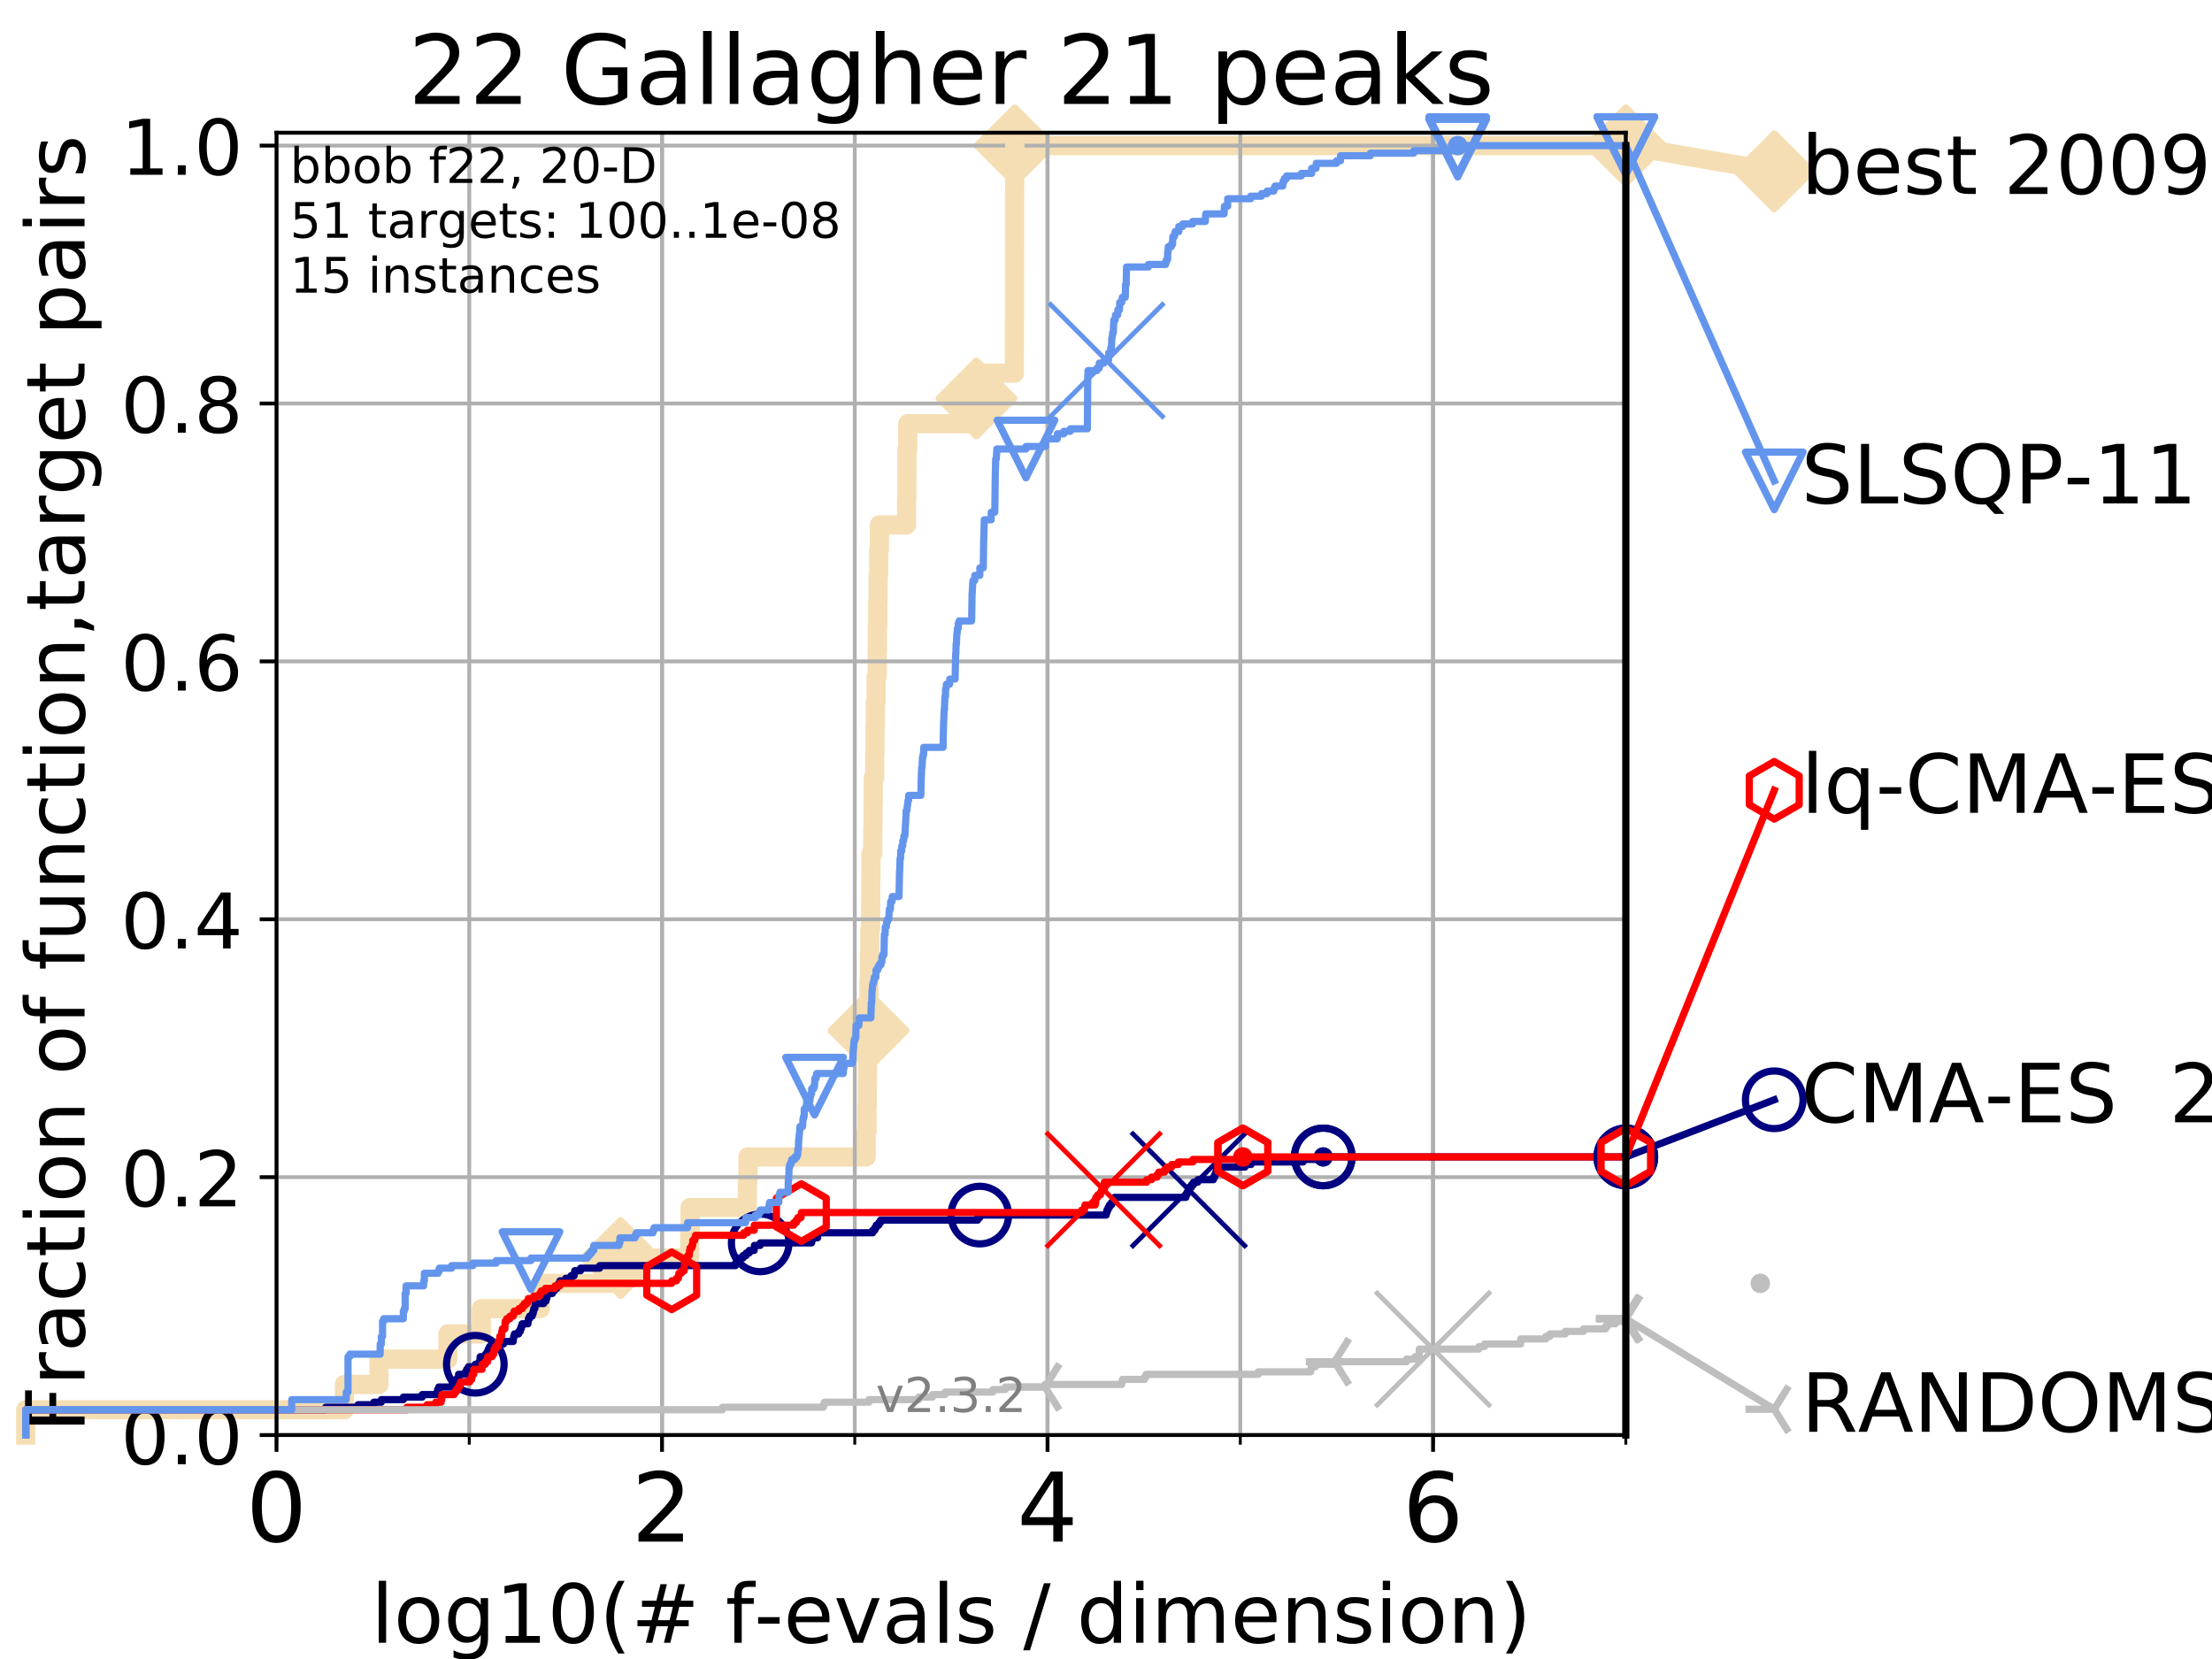 <?xml version="1.0" encoding="utf-8" standalone="no"?>
<!DOCTYPE svg PUBLIC "-//W3C//DTD SVG 1.1//EN"
  "http://www.w3.org/Graphics/SVG/1.1/DTD/svg11.dtd">
<!-- Created with matplotlib (https://matplotlib.org/) -->
<svg height="345.6pt" version="1.1" viewBox="0 0 460.8 345.6" width="460.8pt" xmlns="http://www.w3.org/2000/svg" xmlns:xlink="http://www.w3.org/1999/xlink">
 <defs>
  <style type="text/css">
*{stroke-linecap:butt;stroke-linejoin:round;}
  </style>
 </defs>
 <g id="figure_1">
  <g id="patch_1">
   <path d="M 0 345.6 
L 460.8 345.6 
L 460.8 0 
L 0 0 
z
" style="fill:#ffffff;"/>
  </g>
  <g id="axes_1">
   <g id="patch_2">
    <path d="M 57.6 298.944 
L 338.688 298.944 
L 338.688 27.648 
L 57.6 27.648 
z
" style="fill:#ffffff;"/>
   </g>
   <g id="line2d_1">
    <path d="M 5.357 298.944 
L 5.357 293.677 
L 71.742 293.677 
L 71.742 288.41 
L 78.942 288.41 
L 78.942 283.143 
L 93.31 283.143 
L 93.31 277.877 
L 100.268 277.877 
L 100.268 272.61 
L 112.544 272.61 
L 112.544 267.343 
L 129.276 267.343 
L 129.276 262.076 
L 143.691 262.076 
L 143.691 256.809 
L 143.772 256.809 
L 143.772 251.542 
L 155.679 251.542 
L 155.679 246.275 
L 155.804 246.275 
L 155.804 241.009 
L 180.436 241.009 
L 180.436 235.742 
L 180.624 235.742 
L 180.624 230.475 
L 180.678 230.475 
L 180.678 225.208 
L 180.718 225.208 
L 180.718 219.941 
L 180.872 219.941 
L 180.872 214.674 
L 180.937 214.674 
L 180.937 209.407 
L 181.033 209.407 
L 181.033 204.141 
L 181.095 204.141 
L 181.095 198.874 
L 181.196 198.874 
L 181.196 193.607 
L 181.364 193.607 
L 181.364 188.34 
L 181.4 188.34 
L 181.4 183.073 
L 181.442 183.073 
L 181.442 177.806 
L 181.822 177.806 
L 181.822 172.539 
L 181.866 172.539 
L 181.866 167.272 
L 181.921 167.272 
L 181.921 162.006 
L 182.216 162.006 
L 182.216 156.739 
L 182.279 156.739 
L 182.279 151.472 
L 182.354 151.472 
L 182.354 146.205 
L 182.517 146.205 
L 182.517 140.938 
L 182.736 140.938 
L 182.736 135.671 
L 182.773 135.671 
L 182.773 130.404 
L 182.856 130.404 
L 182.856 125.138 
L 182.923 125.138 
L 182.923 119.871 
L 183.036 119.871 
L 183.036 114.604 
L 183.201 114.604 
L 183.201 109.337 
L 188.853 109.337 
L 188.853 104.07 
L 188.917 104.07 
L 188.917 98.803 
L 188.942 98.803 
L 188.942 93.536 
L 189.096 93.536 
L 189.096 88.27 
L 203.362 88.27 
L 203.362 83.003 
L 203.394 83.003 
L 203.394 77.736 
L 211.314 77.736 
L 211.314 72.469 
L 211.323 72.469 
L 211.323 67.202 
L 211.334 67.202 
L 211.334 61.935 
L 211.341 61.935 
L 211.341 56.668 
L 211.347 56.668 
L 211.347 51.402 
L 211.362 51.402 
L 211.362 46.135 
L 211.367 46.135 
L 211.367 40.868 
L 211.372 40.868 
L 211.372 35.601 
L 211.385 35.601 
L 211.385 30.334 
L 338.688 30.334 
" style="fill:none;stroke:#f5deb3;stroke-linecap:square;stroke-width:4;"/>
   </g>
   <g id="line2d_2">
    <defs>
     <path d="M -0 7.778 
L 7.778 0 
L 0 -7.778 
L -7.778 -0 
z
" id="m2a59763ea0" style="stroke:#f5deb3;stroke-linejoin:miter;stroke-width:1.5;"/>
    </defs>
    <g>
     <use style="fill:#f5deb3;stroke:#f5deb3;stroke-linejoin:miter;stroke-width:1.5;" x="129.276" xlink:href="#m2a59763ea0" y="262.076"/>
     <use style="fill:#f5deb3;stroke:#f5deb3;stroke-linejoin:miter;stroke-width:1.5;" x="180.937" xlink:href="#m2a59763ea0" y="214.674"/>
     <use style="fill:#f5deb3;stroke:#f5deb3;stroke-linejoin:miter;stroke-width:1.5;" x="203.394" xlink:href="#m2a59763ea0" y="83.003"/>
     <use style="fill:#f5deb3;stroke:#f5deb3;stroke-linejoin:miter;stroke-width:1.5;" x="211.385" xlink:href="#m2a59763ea0" y="30.334"/>
     <use style="fill:#f5deb3;stroke:#f5deb3;stroke-linejoin:miter;stroke-width:1.5;" x="211.385" xlink:href="#m2a59763ea0" y="30.334"/>
     <use style="fill:#f5deb3;stroke:#f5deb3;stroke-linejoin:miter;stroke-width:1.5;" x="338.688" xlink:href="#m2a59763ea0" y="30.334"/>
    </g>
   </g>
   <g id="line2d_3">
    <path style="fill:none;stroke:#f5deb3;stroke-linecap:square;stroke-width:4;"/>
    <g/>
   </g>
   <g id="line2d_4">
    <path d="M 338.688 30.334 
L 369.608 35.706 
" style="fill:none;stroke:#f5deb3;stroke-linecap:square;stroke-width:4;"/>
    <g>
     <use style="fill:#f5deb3;stroke:#f5deb3;stroke-linejoin:miter;stroke-width:1.5;" x="338.688" xlink:href="#m2a59763ea0" y="30.334"/>
     <use style="fill:#f5deb3;stroke:#f5deb3;stroke-linejoin:miter;stroke-width:1.5;" x="369.608" xlink:href="#m2a59763ea0" y="35.706"/>
    </g>
   </g>
   <g id="matplotlib.axis_1">
    <g id="xtick_1">
     <g id="line2d_5">
      <path clip-path="url(#p7e70b4fa1d)" d="M 57.6 298.944 
L 57.6 27.648 
" style="fill:none;stroke:#b0b0b0;stroke-linecap:square;stroke-width:0.8;"/>
     </g>
     <g id="line2d_6">
      <defs>
       <path d="M 0 0 
L 0 3.5 
" id="mfa1dc6f94e" style="stroke:#000000;stroke-width:0.8;"/>
      </defs>
      <g>
       <use style="stroke:#000000;stroke-width:0.8;" x="57.6" xlink:href="#mfa1dc6f94e" y="298.944"/>
      </g>
     </g>
     <g id="text_1">
      <!-- 0 -->
      <defs>
       <path d="M 31.781 66.406 
Q 24.172 66.406 20.328 58.906 
Q 16.5 51.422 16.5 36.375 
Q 16.5 21.391 20.328 13.891 
Q 24.172 6.391 31.781 6.391 
Q 39.453 6.391 43.281 13.891 
Q 47.125 21.391 47.125 36.375 
Q 47.125 51.422 43.281 58.906 
Q 39.453 66.406 31.781 66.406 
z
M 31.781 74.219 
Q 44.047 74.219 50.516 64.516 
Q 56.984 54.828 56.984 36.375 
Q 56.984 17.969 50.516 8.266 
Q 44.047 -1.422 31.781 -1.422 
Q 19.531 -1.422 13.062 8.266 
Q 6.594 17.969 6.594 36.375 
Q 6.594 54.828 13.062 64.516 
Q 19.531 74.219 31.781 74.219 
z
" id="DejaVuSans-48"/>
      </defs>
      <g transform="translate(51.237 321.141)scale(0.2 -0.2)">
       <use xlink:href="#DejaVuSans-48"/>
      </g>
     </g>
    </g>
    <g id="xtick_2">
     <g id="line2d_7">
      <path clip-path="url(#p7e70b4fa1d)" d="M 137.911 298.944 
L 137.911 27.648 
" style="fill:none;stroke:#b0b0b0;stroke-linecap:square;stroke-width:0.8;"/>
     </g>
     <g id="line2d_8">
      <g>
       <use style="stroke:#000000;stroke-width:0.8;" x="137.911" xlink:href="#mfa1dc6f94e" y="298.944"/>
      </g>
     </g>
     <g id="text_2">
      <!-- 2 -->
      <defs>
       <path d="M 19.188 8.297 
L 53.609 8.297 
L 53.609 0 
L 7.328 0 
L 7.328 8.297 
Q 12.938 14.109 22.625 23.891 
Q 32.328 33.688 34.812 36.531 
Q 39.547 41.844 41.422 45.531 
Q 43.312 49.219 43.312 52.781 
Q 43.312 58.594 39.234 62.25 
Q 35.156 65.922 28.609 65.922 
Q 23.969 65.922 18.812 64.312 
Q 13.672 62.703 7.812 59.422 
L 7.812 69.391 
Q 13.766 71.781 18.938 73 
Q 24.125 74.219 28.422 74.219 
Q 39.75 74.219 46.484 68.547 
Q 53.219 62.891 53.219 53.422 
Q 53.219 48.922 51.531 44.891 
Q 49.859 40.875 45.406 35.406 
Q 44.188 33.984 37.641 27.219 
Q 31.109 20.453 19.188 8.297 
z
" id="DejaVuSans-50"/>
      </defs>
      <g transform="translate(131.548 321.141)scale(0.2 -0.2)">
       <use xlink:href="#DejaVuSans-50"/>
      </g>
     </g>
    </g>
    <g id="xtick_3">
     <g id="line2d_9">
      <path clip-path="url(#p7e70b4fa1d)" d="M 218.222 298.944 
L 218.222 27.648 
" style="fill:none;stroke:#b0b0b0;stroke-linecap:square;stroke-width:0.8;"/>
     </g>
     <g id="line2d_10">
      <g>
       <use style="stroke:#000000;stroke-width:0.8;" x="218.222" xlink:href="#mfa1dc6f94e" y="298.944"/>
      </g>
     </g>
     <g id="text_3">
      <!-- 4 -->
      <defs>
       <path d="M 37.797 64.312 
L 12.891 25.391 
L 37.797 25.391 
z
M 35.203 72.906 
L 47.609 72.906 
L 47.609 25.391 
L 58.016 25.391 
L 58.016 17.188 
L 47.609 17.188 
L 47.609 0 
L 37.797 0 
L 37.797 17.188 
L 4.891 17.188 
L 4.891 26.703 
z
" id="DejaVuSans-52"/>
      </defs>
      <g transform="translate(211.859 321.141)scale(0.2 -0.2)">
       <use xlink:href="#DejaVuSans-52"/>
      </g>
     </g>
    </g>
    <g id="xtick_4">
     <g id="line2d_11">
      <path clip-path="url(#p7e70b4fa1d)" d="M 298.533 298.944 
L 298.533 27.648 
" style="fill:none;stroke:#b0b0b0;stroke-linecap:square;stroke-width:0.8;"/>
     </g>
     <g id="line2d_12">
      <g>
       <use style="stroke:#000000;stroke-width:0.8;" x="298.533" xlink:href="#mfa1dc6f94e" y="298.944"/>
      </g>
     </g>
     <g id="text_4">
      <!-- 6 -->
      <defs>
       <path d="M 33.016 40.375 
Q 26.375 40.375 22.484 35.828 
Q 18.609 31.297 18.609 23.391 
Q 18.609 15.531 22.484 10.953 
Q 26.375 6.391 33.016 6.391 
Q 39.656 6.391 43.531 10.953 
Q 47.406 15.531 47.406 23.391 
Q 47.406 31.297 43.531 35.828 
Q 39.656 40.375 33.016 40.375 
z
M 52.594 71.297 
L 52.594 62.312 
Q 48.875 64.062 45.094 64.984 
Q 41.312 65.922 37.594 65.922 
Q 27.828 65.922 22.672 59.328 
Q 17.531 52.734 16.797 39.406 
Q 19.672 43.656 24.016 45.922 
Q 28.375 48.188 33.594 48.188 
Q 44.578 48.188 50.953 41.516 
Q 57.328 34.859 57.328 23.391 
Q 57.328 12.156 50.688 5.359 
Q 44.047 -1.422 33.016 -1.422 
Q 20.359 -1.422 13.672 8.266 
Q 6.984 17.969 6.984 36.375 
Q 6.984 53.656 15.188 63.938 
Q 23.391 74.219 37.203 74.219 
Q 40.922 74.219 44.703 73.484 
Q 48.484 72.75 52.594 71.297 
z
" id="DejaVuSans-54"/>
      </defs>
      <g transform="translate(292.17 321.141)scale(0.2 -0.2)">
       <use xlink:href="#DejaVuSans-54"/>
      </g>
     </g>
    </g>
    <g id="xtick_5">
     <g id="line2d_13">
      <path clip-path="url(#p7e70b4fa1d)" d="M 57.6 298.944 
L 57.6 27.648 
" style="fill:none;stroke:#b0b0b0;stroke-linecap:square;stroke-width:0.8;"/>
     </g>
     <g id="line2d_14">
      <defs>
       <path d="M 0 0 
L 0 2 
" id="me5f6a436a6" style="stroke:#000000;stroke-width:0.6;"/>
      </defs>
      <g>
       <use style="stroke:#000000;stroke-width:0.6;" x="57.6" xlink:href="#me5f6a436a6" y="298.944"/>
      </g>
     </g>
    </g>
    <g id="xtick_6">
     <g id="line2d_15">
      <path clip-path="url(#p7e70b4fa1d)" d="M 97.755 298.944 
L 97.755 27.648 
" style="fill:none;stroke:#b0b0b0;stroke-linecap:square;stroke-width:0.8;"/>
     </g>
     <g id="line2d_16">
      <g>
       <use style="stroke:#000000;stroke-width:0.6;" x="97.755" xlink:href="#me5f6a436a6" y="298.944"/>
      </g>
     </g>
    </g>
    <g id="xtick_7">
     <g id="line2d_17">
      <path clip-path="url(#p7e70b4fa1d)" d="M 137.911 298.944 
L 137.911 27.648 
" style="fill:none;stroke:#b0b0b0;stroke-linecap:square;stroke-width:0.8;"/>
     </g>
     <g id="line2d_18">
      <g>
       <use style="stroke:#000000;stroke-width:0.6;" x="137.911" xlink:href="#me5f6a436a6" y="298.944"/>
      </g>
     </g>
    </g>
    <g id="xtick_8">
     <g id="line2d_19">
      <path clip-path="url(#p7e70b4fa1d)" d="M 178.066 298.944 
L 178.066 27.648 
" style="fill:none;stroke:#b0b0b0;stroke-linecap:square;stroke-width:0.8;"/>
     </g>
     <g id="line2d_20">
      <g>
       <use style="stroke:#000000;stroke-width:0.6;" x="178.066" xlink:href="#me5f6a436a6" y="298.944"/>
      </g>
     </g>
    </g>
    <g id="xtick_9">
     <g id="line2d_21">
      <path clip-path="url(#p7e70b4fa1d)" d="M 218.222 298.944 
L 218.222 27.648 
" style="fill:none;stroke:#b0b0b0;stroke-linecap:square;stroke-width:0.8;"/>
     </g>
     <g id="line2d_22">
      <g>
       <use style="stroke:#000000;stroke-width:0.6;" x="218.222" xlink:href="#me5f6a436a6" y="298.944"/>
      </g>
     </g>
    </g>
    <g id="xtick_10">
     <g id="line2d_23">
      <path clip-path="url(#p7e70b4fa1d)" d="M 258.377 298.944 
L 258.377 27.648 
" style="fill:none;stroke:#b0b0b0;stroke-linecap:square;stroke-width:0.8;"/>
     </g>
     <g id="line2d_24">
      <g>
       <use style="stroke:#000000;stroke-width:0.6;" x="258.377" xlink:href="#me5f6a436a6" y="298.944"/>
      </g>
     </g>
    </g>
    <g id="xtick_11">
     <g id="line2d_25">
      <path clip-path="url(#p7e70b4fa1d)" d="M 298.533 298.944 
L 298.533 27.648 
" style="fill:none;stroke:#b0b0b0;stroke-linecap:square;stroke-width:0.8;"/>
     </g>
     <g id="line2d_26">
      <g>
       <use style="stroke:#000000;stroke-width:0.6;" x="298.533" xlink:href="#me5f6a436a6" y="298.944"/>
      </g>
     </g>
    </g>
    <g id="xtick_12">
     <g id="line2d_27">
      <path clip-path="url(#p7e70b4fa1d)" d="M 338.688 298.944 
L 338.688 27.648 
" style="fill:none;stroke:#b0b0b0;stroke-linecap:square;stroke-width:0.8;"/>
     </g>
     <g id="line2d_28">
      <g>
       <use style="stroke:#000000;stroke-width:0.6;" x="338.688" xlink:href="#me5f6a436a6" y="298.944"/>
      </g>
     </g>
    </g>
    <g id="text_5">
     <!-- log10(# f-evals / dimension) -->
     <defs>
      <path d="M 9.422 75.984 
L 18.406 75.984 
L 18.406 0 
L 9.422 0 
z
" id="DejaVuSans-108"/>
      <path d="M 30.609 48.391 
Q 23.391 48.391 19.188 42.75 
Q 14.984 37.109 14.984 27.297 
Q 14.984 17.484 19.156 11.844 
Q 23.344 6.203 30.609 6.203 
Q 37.797 6.203 41.984 11.859 
Q 46.188 17.531 46.188 27.297 
Q 46.188 37.016 41.984 42.703 
Q 37.797 48.391 30.609 48.391 
z
M 30.609 56 
Q 42.328 56 49.016 48.375 
Q 55.719 40.766 55.719 27.297 
Q 55.719 13.875 49.016 6.219 
Q 42.328 -1.422 30.609 -1.422 
Q 18.844 -1.422 12.172 6.219 
Q 5.516 13.875 5.516 27.297 
Q 5.516 40.766 12.172 48.375 
Q 18.844 56 30.609 56 
z
" id="DejaVuSans-111"/>
      <path d="M 45.406 27.984 
Q 45.406 37.75 41.375 43.109 
Q 37.359 48.484 30.078 48.484 
Q 22.859 48.484 18.828 43.109 
Q 14.797 37.75 14.797 27.984 
Q 14.797 18.266 18.828 12.891 
Q 22.859 7.516 30.078 7.516 
Q 37.359 7.516 41.375 12.891 
Q 45.406 18.266 45.406 27.984 
z
M 54.391 6.781 
Q 54.391 -7.172 48.188 -13.984 
Q 42 -20.797 29.203 -20.797 
Q 24.469 -20.797 20.266 -20.094 
Q 16.062 -19.391 12.109 -17.922 
L 12.109 -9.188 
Q 16.062 -11.328 19.922 -12.344 
Q 23.781 -13.375 27.781 -13.375 
Q 36.625 -13.375 41.016 -8.766 
Q 45.406 -4.156 45.406 5.172 
L 45.406 9.625 
Q 42.625 4.781 38.281 2.391 
Q 33.938 0 27.875 0 
Q 17.828 0 11.672 7.656 
Q 5.516 15.328 5.516 27.984 
Q 5.516 40.672 11.672 48.328 
Q 17.828 56 27.875 56 
Q 33.938 56 38.281 53.609 
Q 42.625 51.219 45.406 46.391 
L 45.406 54.688 
L 54.391 54.688 
z
" id="DejaVuSans-103"/>
      <path d="M 12.406 8.297 
L 28.516 8.297 
L 28.516 63.922 
L 10.984 60.406 
L 10.984 69.391 
L 28.422 72.906 
L 38.281 72.906 
L 38.281 8.297 
L 54.391 8.297 
L 54.391 0 
L 12.406 0 
z
" id="DejaVuSans-49"/>
      <path d="M 31 75.875 
Q 24.469 64.656 21.281 53.656 
Q 18.109 42.672 18.109 31.391 
Q 18.109 20.125 21.312 9.062 
Q 24.516 -2 31 -13.188 
L 23.188 -13.188 
Q 15.875 -1.703 12.234 9.375 
Q 8.594 20.453 8.594 31.391 
Q 8.594 42.281 12.203 53.312 
Q 15.828 64.359 23.188 75.875 
z
" id="DejaVuSans-40"/>
      <path d="M 51.125 44 
L 36.922 44 
L 32.812 27.688 
L 47.125 27.688 
z
M 43.797 71.781 
L 38.719 51.516 
L 52.984 51.516 
L 58.109 71.781 
L 65.922 71.781 
L 60.891 51.516 
L 76.125 51.516 
L 76.125 44 
L 58.984 44 
L 54.984 27.688 
L 70.516 27.688 
L 70.516 20.219 
L 53.078 20.219 
L 48 0 
L 40.188 0 
L 45.219 20.219 
L 30.906 20.219 
L 25.875 0 
L 18.016 0 
L 23.094 20.219 
L 7.719 20.219 
L 7.719 27.688 
L 24.906 27.688 
L 29 44 
L 13.281 44 
L 13.281 51.516 
L 30.906 51.516 
L 35.891 71.781 
z
" id="DejaVuSans-35"/>
      <path id="DejaVuSans-32"/>
      <path d="M 37.109 75.984 
L 37.109 68.5 
L 28.516 68.5 
Q 23.688 68.5 21.797 66.547 
Q 19.922 64.594 19.922 59.516 
L 19.922 54.688 
L 34.719 54.688 
L 34.719 47.703 
L 19.922 47.703 
L 19.922 0 
L 10.891 0 
L 10.891 47.703 
L 2.297 47.703 
L 2.297 54.688 
L 10.891 54.688 
L 10.891 58.5 
Q 10.891 67.625 15.141 71.797 
Q 19.391 75.984 28.609 75.984 
z
" id="DejaVuSans-102"/>
      <path d="M 4.891 31.391 
L 31.203 31.391 
L 31.203 23.391 
L 4.891 23.391 
z
" id="DejaVuSans-45"/>
      <path d="M 56.203 29.594 
L 56.203 25.203 
L 14.891 25.203 
Q 15.484 15.922 20.484 11.062 
Q 25.484 6.203 34.422 6.203 
Q 39.594 6.203 44.453 7.469 
Q 49.312 8.734 54.109 11.281 
L 54.109 2.781 
Q 49.266 0.734 44.188 -0.344 
Q 39.109 -1.422 33.891 -1.422 
Q 20.797 -1.422 13.156 6.188 
Q 5.516 13.812 5.516 26.812 
Q 5.516 40.234 12.766 48.109 
Q 20.016 56 32.328 56 
Q 43.359 56 49.781 48.891 
Q 56.203 41.797 56.203 29.594 
z
M 47.219 32.234 
Q 47.125 39.594 43.094 43.984 
Q 39.062 48.391 32.422 48.391 
Q 24.906 48.391 20.391 44.141 
Q 15.875 39.891 15.188 32.172 
z
" id="DejaVuSans-101"/>
      <path d="M 2.984 54.688 
L 12.5 54.688 
L 29.594 8.797 
L 46.688 54.688 
L 56.203 54.688 
L 35.688 0 
L 23.484 0 
z
" id="DejaVuSans-118"/>
      <path d="M 34.281 27.484 
Q 23.391 27.484 19.188 25 
Q 14.984 22.516 14.984 16.5 
Q 14.984 11.719 18.141 8.906 
Q 21.297 6.109 26.703 6.109 
Q 34.188 6.109 38.703 11.406 
Q 43.219 16.703 43.219 25.484 
L 43.219 27.484 
z
M 52.203 31.203 
L 52.203 0 
L 43.219 0 
L 43.219 8.297 
Q 40.141 3.328 35.547 0.953 
Q 30.953 -1.422 24.312 -1.422 
Q 15.922 -1.422 10.953 3.297 
Q 6 8.016 6 15.922 
Q 6 25.141 12.172 29.828 
Q 18.359 34.516 30.609 34.516 
L 43.219 34.516 
L 43.219 35.406 
Q 43.219 41.609 39.141 45 
Q 35.062 48.391 27.688 48.391 
Q 23 48.391 18.547 47.266 
Q 14.109 46.141 10.016 43.891 
L 10.016 52.203 
Q 14.938 54.109 19.578 55.047 
Q 24.219 56 28.609 56 
Q 40.484 56 46.344 49.844 
Q 52.203 43.703 52.203 31.203 
z
" id="DejaVuSans-97"/>
      <path d="M 44.281 53.078 
L 44.281 44.578 
Q 40.484 46.531 36.375 47.5 
Q 32.281 48.484 27.875 48.484 
Q 21.188 48.484 17.844 46.438 
Q 14.5 44.391 14.5 40.281 
Q 14.5 37.156 16.891 35.375 
Q 19.281 33.594 26.516 31.984 
L 29.594 31.297 
Q 39.156 29.25 43.188 25.516 
Q 47.219 21.781 47.219 15.094 
Q 47.219 7.469 41.188 3.016 
Q 35.156 -1.422 24.609 -1.422 
Q 20.219 -1.422 15.453 -0.562 
Q 10.688 0.297 5.422 2 
L 5.422 11.281 
Q 10.406 8.688 15.234 7.391 
Q 20.062 6.109 24.812 6.109 
Q 31.156 6.109 34.562 8.281 
Q 37.984 10.453 37.984 14.406 
Q 37.984 18.062 35.516 20.016 
Q 33.062 21.969 24.703 23.781 
L 21.578 24.516 
Q 13.234 26.266 9.516 29.906 
Q 5.812 33.547 5.812 39.891 
Q 5.812 47.609 11.281 51.797 
Q 16.75 56 26.812 56 
Q 31.781 56 36.172 55.266 
Q 40.578 54.547 44.281 53.078 
z
" id="DejaVuSans-115"/>
      <path d="M 25.391 72.906 
L 33.688 72.906 
L 8.297 -9.281 
L 0 -9.281 
z
" id="DejaVuSans-47"/>
      <path d="M 45.406 46.391 
L 45.406 75.984 
L 54.391 75.984 
L 54.391 0 
L 45.406 0 
L 45.406 8.203 
Q 42.578 3.328 38.25 0.953 
Q 33.938 -1.422 27.875 -1.422 
Q 17.969 -1.422 11.734 6.484 
Q 5.516 14.406 5.516 27.297 
Q 5.516 40.188 11.734 48.094 
Q 17.969 56 27.875 56 
Q 33.938 56 38.25 53.625 
Q 42.578 51.266 45.406 46.391 
z
M 14.797 27.297 
Q 14.797 17.391 18.875 11.75 
Q 22.953 6.109 30.078 6.109 
Q 37.203 6.109 41.297 11.75 
Q 45.406 17.391 45.406 27.297 
Q 45.406 37.203 41.297 42.844 
Q 37.203 48.484 30.078 48.484 
Q 22.953 48.484 18.875 42.844 
Q 14.797 37.203 14.797 27.297 
z
" id="DejaVuSans-100"/>
      <path d="M 9.422 54.688 
L 18.406 54.688 
L 18.406 0 
L 9.422 0 
z
M 9.422 75.984 
L 18.406 75.984 
L 18.406 64.594 
L 9.422 64.594 
z
" id="DejaVuSans-105"/>
      <path d="M 52 44.188 
Q 55.375 50.25 60.062 53.125 
Q 64.75 56 71.094 56 
Q 79.641 56 84.281 50.016 
Q 88.922 44.047 88.922 33.016 
L 88.922 0 
L 79.891 0 
L 79.891 32.719 
Q 79.891 40.578 77.094 44.375 
Q 74.312 48.188 68.609 48.188 
Q 61.625 48.188 57.562 43.547 
Q 53.516 38.922 53.516 30.906 
L 53.516 0 
L 44.484 0 
L 44.484 32.719 
Q 44.484 40.625 41.703 44.406 
Q 38.922 48.188 33.109 48.188 
Q 26.219 48.188 22.156 43.531 
Q 18.109 38.875 18.109 30.906 
L 18.109 0 
L 9.078 0 
L 9.078 54.688 
L 18.109 54.688 
L 18.109 46.188 
Q 21.188 51.219 25.484 53.609 
Q 29.781 56 35.688 56 
Q 41.656 56 45.828 52.969 
Q 50 49.953 52 44.188 
z
" id="DejaVuSans-109"/>
      <path d="M 54.891 33.016 
L 54.891 0 
L 45.906 0 
L 45.906 32.719 
Q 45.906 40.484 42.875 44.328 
Q 39.844 48.188 33.797 48.188 
Q 26.516 48.188 22.312 43.547 
Q 18.109 38.922 18.109 30.906 
L 18.109 0 
L 9.078 0 
L 9.078 54.688 
L 18.109 54.688 
L 18.109 46.188 
Q 21.344 51.125 25.703 53.562 
Q 30.078 56 35.797 56 
Q 45.219 56 50.047 50.172 
Q 54.891 44.344 54.891 33.016 
z
" id="DejaVuSans-110"/>
      <path d="M 8.016 75.875 
L 15.828 75.875 
Q 23.141 64.359 26.781 53.312 
Q 30.422 42.281 30.422 31.391 
Q 30.422 20.453 26.781 9.375 
Q 23.141 -1.703 15.828 -13.188 
L 8.016 -13.188 
Q 14.5 -2 17.703 9.062 
Q 20.906 20.125 20.906 31.391 
Q 20.906 42.672 17.703 53.656 
Q 14.5 64.656 8.016 75.875 
z
" id="DejaVuSans-41"/>
     </defs>
     <g transform="translate(77.303 342.218)scale(0.17 -0.17)">
      <use xlink:href="#DejaVuSans-108"/>
      <use x="27.783" xlink:href="#DejaVuSans-111"/>
      <use x="88.965" xlink:href="#DejaVuSans-103"/>
      <use x="152.441" xlink:href="#DejaVuSans-49"/>
      <use x="216.064" xlink:href="#DejaVuSans-48"/>
      <use x="279.688" xlink:href="#DejaVuSans-40"/>
      <use x="318.701" xlink:href="#DejaVuSans-35"/>
      <use x="402.49" xlink:href="#DejaVuSans-32"/>
      <use x="434.277" xlink:href="#DejaVuSans-102"/>
      <use x="469.404" xlink:href="#DejaVuSans-45"/>
      <use x="505.488" xlink:href="#DejaVuSans-101"/>
      <use x="567.012" xlink:href="#DejaVuSans-118"/>
      <use x="626.191" xlink:href="#DejaVuSans-97"/>
      <use x="687.471" xlink:href="#DejaVuSans-108"/>
      <use x="715.254" xlink:href="#DejaVuSans-115"/>
      <use x="767.354" xlink:href="#DejaVuSans-32"/>
      <use x="799.141" xlink:href="#DejaVuSans-47"/>
      <use x="832.832" xlink:href="#DejaVuSans-32"/>
      <use x="864.619" xlink:href="#DejaVuSans-100"/>
      <use x="928.096" xlink:href="#DejaVuSans-105"/>
      <use x="955.879" xlink:href="#DejaVuSans-109"/>
      <use x="1053.291" xlink:href="#DejaVuSans-101"/>
      <use x="1114.814" xlink:href="#DejaVuSans-110"/>
      <use x="1178.193" xlink:href="#DejaVuSans-115"/>
      <use x="1230.293" xlink:href="#DejaVuSans-105"/>
      <use x="1258.076" xlink:href="#DejaVuSans-111"/>
      <use x="1319.258" xlink:href="#DejaVuSans-110"/>
      <use x="1382.637" xlink:href="#DejaVuSans-41"/>
     </g>
    </g>
   </g>
   <g id="matplotlib.axis_2">
    <g id="ytick_1">
     <g id="line2d_29">
      <path clip-path="url(#p7e70b4fa1d)" d="M 57.6 298.944 
L 338.688 298.944 
" style="fill:none;stroke:#b0b0b0;stroke-linecap:square;stroke-width:0.8;"/>
     </g>
     <g id="line2d_30">
      <defs>
       <path d="M 0 0 
L -3.5 0 
" id="mcbb3dcdf2a" style="stroke:#000000;stroke-width:0.8;"/>
      </defs>
      <g>
       <use style="stroke:#000000;stroke-width:0.8;" x="57.6" xlink:href="#mcbb3dcdf2a" y="298.944"/>
      </g>
     </g>
     <g id="text_6">
      <!-- 0.0 -->
      <defs>
       <path d="M 10.688 12.406 
L 21 12.406 
L 21 0 
L 10.688 0 
z
" id="DejaVuSans-46"/>
      </defs>
      <g transform="translate(25.155 305.023)scale(0.16 -0.16)">
       <use xlink:href="#DejaVuSans-48"/>
       <use x="63.623" xlink:href="#DejaVuSans-46"/>
       <use x="95.41" xlink:href="#DejaVuSans-48"/>
      </g>
     </g>
    </g>
    <g id="ytick_2">
     <g id="line2d_31">
      <path clip-path="url(#p7e70b4fa1d)" d="M 57.6 245.222 
L 338.688 245.222 
" style="fill:none;stroke:#b0b0b0;stroke-linecap:square;stroke-width:0.8;"/>
     </g>
     <g id="line2d_32">
      <g>
       <use style="stroke:#000000;stroke-width:0.8;" x="57.6" xlink:href="#mcbb3dcdf2a" y="245.222"/>
      </g>
     </g>
     <g id="text_7">
      <!-- 0.2 -->
      <g transform="translate(25.155 251.301)scale(0.16 -0.16)">
       <use xlink:href="#DejaVuSans-48"/>
       <use x="63.623" xlink:href="#DejaVuSans-46"/>
       <use x="95.41" xlink:href="#DejaVuSans-50"/>
      </g>
     </g>
    </g>
    <g id="ytick_3">
     <g id="line2d_33">
      <path clip-path="url(#p7e70b4fa1d)" d="M 57.6 191.5 
L 338.688 191.5 
" style="fill:none;stroke:#b0b0b0;stroke-linecap:square;stroke-width:0.8;"/>
     </g>
     <g id="line2d_34">
      <g>
       <use style="stroke:#000000;stroke-width:0.8;" x="57.6" xlink:href="#mcbb3dcdf2a" y="191.5"/>
      </g>
     </g>
     <g id="text_8">
      <!-- 0.4 -->
      <g transform="translate(25.155 197.579)scale(0.16 -0.16)">
       <use xlink:href="#DejaVuSans-48"/>
       <use x="63.623" xlink:href="#DejaVuSans-46"/>
       <use x="95.41" xlink:href="#DejaVuSans-52"/>
      </g>
     </g>
    </g>
    <g id="ytick_4">
     <g id="line2d_35">
      <path clip-path="url(#p7e70b4fa1d)" d="M 57.6 137.778 
L 338.688 137.778 
" style="fill:none;stroke:#b0b0b0;stroke-linecap:square;stroke-width:0.8;"/>
     </g>
     <g id="line2d_36">
      <g>
       <use style="stroke:#000000;stroke-width:0.8;" x="57.6" xlink:href="#mcbb3dcdf2a" y="137.778"/>
      </g>
     </g>
     <g id="text_9">
      <!-- 0.6 -->
      <g transform="translate(25.155 143.857)scale(0.16 -0.16)">
       <use xlink:href="#DejaVuSans-48"/>
       <use x="63.623" xlink:href="#DejaVuSans-46"/>
       <use x="95.41" xlink:href="#DejaVuSans-54"/>
      </g>
     </g>
    </g>
    <g id="ytick_5">
     <g id="line2d_37">
      <path clip-path="url(#p7e70b4fa1d)" d="M 57.6 84.056 
L 338.688 84.056 
" style="fill:none;stroke:#b0b0b0;stroke-linecap:square;stroke-width:0.8;"/>
     </g>
     <g id="line2d_38">
      <g>
       <use style="stroke:#000000;stroke-width:0.8;" x="57.6" xlink:href="#mcbb3dcdf2a" y="84.056"/>
      </g>
     </g>
     <g id="text_10">
      <!-- 0.8 -->
      <defs>
       <path d="M 31.781 34.625 
Q 24.75 34.625 20.719 30.859 
Q 16.703 27.094 16.703 20.516 
Q 16.703 13.922 20.719 10.156 
Q 24.75 6.391 31.781 6.391 
Q 38.812 6.391 42.859 10.172 
Q 46.922 13.969 46.922 20.516 
Q 46.922 27.094 42.891 30.859 
Q 38.875 34.625 31.781 34.625 
z
M 21.922 38.812 
Q 15.578 40.375 12.031 44.719 
Q 8.5 49.078 8.5 55.328 
Q 8.5 64.062 14.719 69.141 
Q 20.953 74.219 31.781 74.219 
Q 42.672 74.219 48.875 69.141 
Q 55.078 64.062 55.078 55.328 
Q 55.078 49.078 51.531 44.719 
Q 48 40.375 41.703 38.812 
Q 48.828 37.156 52.797 32.312 
Q 56.781 27.484 56.781 20.516 
Q 56.781 9.906 50.312 4.234 
Q 43.844 -1.422 31.781 -1.422 
Q 19.734 -1.422 13.25 4.234 
Q 6.781 9.906 6.781 20.516 
Q 6.781 27.484 10.781 32.312 
Q 14.797 37.156 21.922 38.812 
z
M 18.312 54.391 
Q 18.312 48.734 21.844 45.562 
Q 25.391 42.391 31.781 42.391 
Q 38.141 42.391 41.719 45.562 
Q 45.312 48.734 45.312 54.391 
Q 45.312 60.062 41.719 63.234 
Q 38.141 66.406 31.781 66.406 
Q 25.391 66.406 21.844 63.234 
Q 18.312 60.062 18.312 54.391 
z
" id="DejaVuSans-56"/>
      </defs>
      <g transform="translate(25.155 90.135)scale(0.16 -0.16)">
       <use xlink:href="#DejaVuSans-48"/>
       <use x="63.623" xlink:href="#DejaVuSans-46"/>
       <use x="95.41" xlink:href="#DejaVuSans-56"/>
      </g>
     </g>
    </g>
    <g id="ytick_6">
     <g id="line2d_39">
      <path clip-path="url(#p7e70b4fa1d)" d="M 57.6 30.334 
L 338.688 30.334 
" style="fill:none;stroke:#b0b0b0;stroke-linecap:square;stroke-width:0.8;"/>
     </g>
     <g id="line2d_40">
      <g>
       <use style="stroke:#000000;stroke-width:0.8;" x="57.6" xlink:href="#mcbb3dcdf2a" y="30.334"/>
      </g>
     </g>
     <g id="text_11">
      <!-- 1.0 -->
      <g transform="translate(25.155 36.413)scale(0.16 -0.16)">
       <use xlink:href="#DejaVuSans-49"/>
       <use x="63.623" xlink:href="#DejaVuSans-46"/>
       <use x="95.41" xlink:href="#DejaVuSans-48"/>
      </g>
     </g>
    </g>
    <g id="text_12">
     <!-- Fraction of function,target pairs -->
     <defs>
      <path d="M 9.812 72.906 
L 51.703 72.906 
L 51.703 64.594 
L 19.672 64.594 
L 19.672 43.109 
L 48.578 43.109 
L 48.578 34.812 
L 19.672 34.812 
L 19.672 0 
L 9.812 0 
z
" id="DejaVuSans-70"/>
      <path d="M 41.109 46.297 
Q 39.594 47.172 37.812 47.578 
Q 36.031 48 33.891 48 
Q 26.266 48 22.188 43.047 
Q 18.109 38.094 18.109 28.812 
L 18.109 0 
L 9.078 0 
L 9.078 54.688 
L 18.109 54.688 
L 18.109 46.188 
Q 20.953 51.172 25.484 53.578 
Q 30.031 56 36.531 56 
Q 37.453 56 38.578 55.875 
Q 39.703 55.766 41.062 55.516 
z
" id="DejaVuSans-114"/>
      <path d="M 48.781 52.594 
L 48.781 44.188 
Q 44.969 46.297 41.141 47.344 
Q 37.312 48.391 33.406 48.391 
Q 24.656 48.391 19.812 42.844 
Q 14.984 37.312 14.984 27.297 
Q 14.984 17.281 19.812 11.734 
Q 24.656 6.203 33.406 6.203 
Q 37.312 6.203 41.141 7.25 
Q 44.969 8.297 48.781 10.406 
L 48.781 2.094 
Q 45.016 0.344 40.984 -0.531 
Q 36.969 -1.422 32.422 -1.422 
Q 20.062 -1.422 12.781 6.344 
Q 5.516 14.109 5.516 27.297 
Q 5.516 40.672 12.859 48.328 
Q 20.219 56 33.016 56 
Q 37.156 56 41.109 55.141 
Q 45.062 54.297 48.781 52.594 
z
" id="DejaVuSans-99"/>
      <path d="M 18.312 70.219 
L 18.312 54.688 
L 36.812 54.688 
L 36.812 47.703 
L 18.312 47.703 
L 18.312 18.016 
Q 18.312 11.328 20.141 9.422 
Q 21.969 7.516 27.594 7.516 
L 36.812 7.516 
L 36.812 0 
L 27.594 0 
Q 17.188 0 13.234 3.875 
Q 9.281 7.766 9.281 18.016 
L 9.281 47.703 
L 2.688 47.703 
L 2.688 54.688 
L 9.281 54.688 
L 9.281 70.219 
z
" id="DejaVuSans-116"/>
      <path d="M 8.5 21.578 
L 8.5 54.688 
L 17.484 54.688 
L 17.484 21.922 
Q 17.484 14.156 20.5 10.266 
Q 23.531 6.391 29.594 6.391 
Q 36.859 6.391 41.078 11.031 
Q 45.312 15.672 45.312 23.688 
L 45.312 54.688 
L 54.297 54.688 
L 54.297 0 
L 45.312 0 
L 45.312 8.406 
Q 42.047 3.422 37.719 1 
Q 33.406 -1.422 27.688 -1.422 
Q 18.266 -1.422 13.375 4.438 
Q 8.5 10.297 8.5 21.578 
z
M 31.109 56 
z
" id="DejaVuSans-117"/>
      <path d="M 11.719 12.406 
L 22.016 12.406 
L 22.016 4 
L 14.016 -11.625 
L 7.719 -11.625 
L 11.719 4 
z
" id="DejaVuSans-44"/>
      <path d="M 18.109 8.203 
L 18.109 -20.797 
L 9.078 -20.797 
L 9.078 54.688 
L 18.109 54.688 
L 18.109 46.391 
Q 20.953 51.266 25.266 53.625 
Q 29.594 56 35.594 56 
Q 45.562 56 51.781 48.094 
Q 58.016 40.188 58.016 27.297 
Q 58.016 14.406 51.781 6.484 
Q 45.562 -1.422 35.594 -1.422 
Q 29.594 -1.422 25.266 0.953 
Q 20.953 3.328 18.109 8.203 
z
M 48.688 27.297 
Q 48.688 37.203 44.609 42.844 
Q 40.531 48.484 33.406 48.484 
Q 26.266 48.484 22.188 42.844 
Q 18.109 37.203 18.109 27.297 
Q 18.109 17.391 22.188 11.75 
Q 26.266 6.109 33.406 6.109 
Q 40.531 6.109 44.609 11.75 
Q 48.688 17.391 48.688 27.297 
z
" id="DejaVuSans-112"/>
     </defs>
     <g transform="translate(17.62 298.435)rotate(-90)scale(0.17 -0.17)">
      <use xlink:href="#DejaVuSans-70"/>
      <use x="57.41" xlink:href="#DejaVuSans-114"/>
      <use x="98.523" xlink:href="#DejaVuSans-97"/>
      <use x="159.803" xlink:href="#DejaVuSans-99"/>
      <use x="214.783" xlink:href="#DejaVuSans-116"/>
      <use x="253.992" xlink:href="#DejaVuSans-105"/>
      <use x="281.775" xlink:href="#DejaVuSans-111"/>
      <use x="342.957" xlink:href="#DejaVuSans-110"/>
      <use x="406.336" xlink:href="#DejaVuSans-32"/>
      <use x="438.123" xlink:href="#DejaVuSans-111"/>
      <use x="499.305" xlink:href="#DejaVuSans-102"/>
      <use x="534.51" xlink:href="#DejaVuSans-32"/>
      <use x="566.297" xlink:href="#DejaVuSans-102"/>
      <use x="601.502" xlink:href="#DejaVuSans-117"/>
      <use x="664.881" xlink:href="#DejaVuSans-110"/>
      <use x="728.26" xlink:href="#DejaVuSans-99"/>
      <use x="783.24" xlink:href="#DejaVuSans-116"/>
      <use x="822.449" xlink:href="#DejaVuSans-105"/>
      <use x="850.232" xlink:href="#DejaVuSans-111"/>
      <use x="911.414" xlink:href="#DejaVuSans-110"/>
      <use x="974.793" xlink:href="#DejaVuSans-44"/>
      <use x="1006.58" xlink:href="#DejaVuSans-116"/>
      <use x="1045.789" xlink:href="#DejaVuSans-97"/>
      <use x="1107.068" xlink:href="#DejaVuSans-114"/>
      <use x="1148.166" xlink:href="#DejaVuSans-103"/>
      <use x="1211.643" xlink:href="#DejaVuSans-101"/>
      <use x="1273.166" xlink:href="#DejaVuSans-116"/>
      <use x="1312.375" xlink:href="#DejaVuSans-32"/>
      <use x="1344.162" xlink:href="#DejaVuSans-112"/>
      <use x="1407.639" xlink:href="#DejaVuSans-97"/>
      <use x="1468.918" xlink:href="#DejaVuSans-105"/>
      <use x="1496.701" xlink:href="#DejaVuSans-114"/>
      <use x="1537.814" xlink:href="#DejaVuSans-115"/>
     </g>
    </g>
   </g>
   <g id="line2d_41">
    <defs>
     <path d="M 0 1.5 
C 0.398 1.5 0.779 1.342 1.061 1.061 
C 1.342 0.779 1.5 0.398 1.5 0 
C 1.5 -0.398 1.342 -0.779 1.061 -1.061 
C 0.779 -1.342 0.398 -1.5 0 -1.5 
C -0.398 -1.5 -0.779 -1.342 -1.061 -1.061 
C -1.342 -0.779 -1.5 -0.398 -1.5 0 
C -1.5 0.398 -1.342 0.779 -1.061 1.061 
C -0.779 1.342 -0.398 1.5 0 1.5 
z
" id="m208662788e" style="stroke:#f5deb3;"/>
    </defs>
    <g>
     <use style="fill:#f5deb3;stroke:#f5deb3;" x="211.385" xlink:href="#m208662788e" y="30.334"/>
     <use style="fill:#f5deb3;stroke:#f5deb3;" x="211.385" xlink:href="#m208662788e" y="30.334"/>
    </g>
   </g>
   <g id="line2d_42">
    <defs>
     <path d="M 0 1.5 
C 0.398 1.5 0.779 1.342 1.061 1.061 
C 1.342 0.779 1.5 0.398 1.5 0 
C 1.5 -0.398 1.342 -0.779 1.061 -1.061 
C 0.779 -1.342 0.398 -1.5 0 -1.5 
C -0.398 -1.5 -0.779 -1.342 -1.061 -1.061 
C -1.342 -0.779 -1.5 -0.398 -1.5 0 
C -1.5 0.398 -1.342 0.779 -1.061 1.061 
C -0.779 1.342 -0.398 1.5 0 1.5 
z
" id="mdc22d9748d" style="stroke:#000080;"/>
    </defs>
    <g>
     <use style="fill:#000080;stroke:#000080;" x="275.656" xlink:href="#mdc22d9748d" y="241.009"/>
     <use style="fill:#000080;stroke:#000080;" x="275.656" xlink:href="#mdc22d9748d" y="241.009"/>
    </g>
   </g>
   <g id="line2d_43">
    <path d="M 5.357 298.944 
L 5.357 293.677 
L 67.851 293.677 
L 67.851 293.15 
L 74.596 293.15 
L 74.596 292.624 
L 77.885 292.624 
L 77.885 292.097 
L 79.447 292.097 
L 79.447 291.57 
L 84.023 291.57 
L 84.023 291.044 
L 87.952 291.044 
L 87.952 290.517 
L 91.03 290.517 
L 91.03 289.99 
L 91.158 289.99 
L 91.158 289.464 
L 91.41 289.464 
L 91.41 288.937 
L 94.188 288.937 
L 94.188 288.41 
L 94.611 288.41 
L 94.611 287.884 
L 94.921 287.884 
L 94.921 287.357 
L 95.526 287.357 
L 95.526 286.304 
L 96.952 286.304 
L 96.952 285.777 
L 97.224 285.777 
L 97.224 285.25 
L 97.58 285.25 
L 97.58 284.723 
L 99.017 284.723 
L 99.017 284.197 
L 99.809 284.197 
L 99.809 283.67 
L 99.964 283.67 
L 100.04 282.617 
L 101.152 282.617 
L 101.152 282.09 
L 101.507 282.09 
L 101.507 281.563 
L 101.717 281.563 
L 101.717 281.037 
L 101.992 281.037 
L 101.992 280.51 
L 102.398 280.51 
L 102.398 279.983 
L 104.884 279.983 
L 104.884 279.457 
L 106.906 279.457 
L 107.009 278.403 
L 107.162 278.403 
L 107.162 277.877 
L 108.054 277.877 
L 108.054 277.35 
L 108.389 277.35 
L 108.389 276.823 
L 108.578 276.823 
L 108.578 276.296 
L 108.764 276.296 
L 108.764 275.77 
L 109.974 275.77 
L 110.06 274.716 
L 110.317 274.716 
L 110.317 274.19 
L 110.86 274.19 
L 110.86 273.663 
L 111.064 273.663 
L 111.064 273.136 
L 111.186 273.136 
L 111.186 272.61 
L 111.426 272.61 
L 111.466 271.556 
L 113.275 271.556 
L 113.275 271.03 
L 113.735 271.03 
L 113.735 270.503 
L 113.908 270.503 
L 113.908 269.976 
L 114.046 269.976 
L 114.046 269.45 
L 115.077 269.45 
L 115.077 268.923 
L 115.46 268.923 
L 115.46 268.396 
L 116.02 268.396 
L 116.02 267.87 
L 116.383 267.87 
L 116.383 267.343 
L 116.651 267.343 
L 116.651 266.816 
L 117.848 266.816 
L 117.848 266.289 
L 118.943 266.289 
L 118.943 265.763 
L 119.603 265.763 
L 119.603 265.236 
L 119.727 265.236 
L 119.727 264.709 
L 120.945 264.709 
L 120.945 264.183 
L 124.91 264.183 
L 124.91 263.656 
L 153.215 263.656 
L 153.215 263.129 
L 153.62 263.129 
L 153.62 262.603 
L 153.845 262.603 
L 153.845 262.076 
L 154.784 262.076 
L 154.784 261.549 
L 155.454 261.549 
L 155.454 261.023 
L 156.077 261.023 
L 156.077 260.496 
L 157.099 260.496 
L 157.157 259.443 
L 158.366 259.443 
L 158.366 258.916 
L 169.069 258.916 
L 169.069 258.389 
L 169.227 258.389 
L 169.227 257.862 
L 170.317 257.862 
L 170.415 256.809 
L 181.795 256.809 
L 181.795 256.282 
L 182.246 256.282 
L 182.246 255.756 
L 182.529 255.756 
L 182.529 255.229 
L 183.068 255.229 
L 183.068 254.702 
L 183.422 254.702 
L 183.422 254.176 
L 203.668 254.176 
L 203.668 253.649 
L 204.108 253.649 
L 204.108 253.122 
L 230.442 253.122 
L 230.442 252.596 
L 230.597 252.596 
L 230.597 252.069 
L 230.833 252.069 
L 230.833 251.542 
L 231.109 251.542 
L 231.109 251.016 
L 231.539 251.016 
L 231.539 250.489 
L 231.914 250.489 
L 231.914 249.962 
L 232.153 249.962 
L 232.153 249.436 
L 247.042 249.436 
L 247.042 248.909 
L 247.265 248.909 
L 247.265 248.382 
L 247.505 248.382 
L 247.505 247.855 
L 247.703 247.855 
L 247.703 247.329 
L 248.217 247.329 
L 248.217 246.802 
L 248.622 246.802 
L 248.622 246.275 
L 249.517 246.275 
L 249.517 245.749 
L 252.772 245.749 
L 252.772 245.222 
L 253.041 245.222 
L 253.041 244.695 
L 253.265 244.695 
L 253.265 244.169 
L 253.422 244.169 
L 253.422 243.642 
L 253.787 243.642 
L 253.787 243.115 
L 259.359 243.115 
L 259.359 242.589 
L 260.623 242.589 
L 260.623 242.062 
L 271.459 242.062 
L 271.459 241.535 
L 275.656 241.535 
L 275.656 241.009 
L 338.688 241.009 
L 338.688 241.009 
" style="fill:none;stroke:#000080;stroke-linecap:square;stroke-width:1.5;"/>
   </g>
   <g id="line2d_44">
    <defs>
     <path d="M 0 6 
C 1.591 6 3.117 5.368 4.243 4.243 
C 5.368 3.117 6 1.591 6 0 
C 6 -1.591 5.368 -3.117 4.243 -4.243 
C 3.117 -5.368 1.591 -6 0 -6 
C -1.591 -6 -3.117 -5.368 -4.243 -4.243 
C -5.368 -3.117 -6 -1.591 -6 0 
C -6 1.591 -5.368 3.117 -4.243 4.243 
C -3.117 5.368 -1.591 6 0 6 
z
" id="m8d8dbc4bbb" style="stroke:#000080;stroke-width:1.5;"/>
    </defs>
    <g>
     <use style="fill-opacity:0;stroke:#000080;stroke-width:1.5;" x="99.017" xlink:href="#m8d8dbc4bbb" y="284.197"/>
     <use style="fill-opacity:0;stroke:#000080;stroke-width:1.5;" x="158.366" xlink:href="#m8d8dbc4bbb" y="258.916"/>
     <use style="fill-opacity:0;stroke:#000080;stroke-width:1.5;" x="204.108" xlink:href="#m8d8dbc4bbb" y="253.122"/>
     <use style="fill-opacity:0;stroke:#000080;stroke-width:1.5;" x="275.656" xlink:href="#m8d8dbc4bbb" y="241.009"/>
     <use style="fill-opacity:0;stroke:#000080;stroke-width:1.5;" x="275.656" xlink:href="#m8d8dbc4bbb" y="241.009"/>
     <use style="fill-opacity:0;stroke:#000080;stroke-width:1.5;" x="338.688" xlink:href="#m8d8dbc4bbb" y="241.009"/>
    </g>
   </g>
   <g id="line2d_45">
    <path style="fill:none;stroke:#000080;stroke-linecap:square;stroke-width:1.5;"/>
    <g/>
   </g>
   <g id="line2d_46">
    <path clip-path="url(#p7e70b4fa1d)" d="M 247.65 247.855 
" style="fill:none;stroke:#000080;stroke-linecap:square;stroke-width:1.5;"/>
    <defs>
     <path d="M -12 12 
L 12 -12 
M -12 -12 
L 12 12 
" id="m68bcd99427" style="stroke:#000080;"/>
    </defs>
    <g clip-path="url(#p7e70b4fa1d)">
     <use style="fill:#000080;stroke:#000080;" x="247.65" xlink:href="#m68bcd99427" y="247.855"/>
    </g>
   </g>
   <g id="line2d_47">
    <defs>
     <path d="M 0 1.5 
C 0.398 1.5 0.779 1.342 1.061 1.061 
C 1.342 0.779 1.5 0.398 1.5 0 
C 1.5 -0.398 1.342 -0.779 1.061 -1.061 
C 0.779 -1.342 0.398 -1.5 0 -1.5 
C -0.398 -1.5 -0.779 -1.342 -1.061 -1.061 
C -1.342 -0.779 -1.5 -0.398 -1.5 0 
C -1.5 0.398 -1.342 0.779 -1.061 1.061 
C -0.779 1.342 -0.398 1.5 0 1.5 
z
" id="m670a023acb" style="stroke:#ff0000;"/>
    </defs>
    <g>
     <use style="fill:#ff0000;stroke:#ff0000;" x="258.914" xlink:href="#m670a023acb" y="241.009"/>
     <use style="fill:#ff0000;stroke:#ff0000;" x="258.914" xlink:href="#m670a023acb" y="241.009"/>
    </g>
   </g>
   <g id="line2d_48">
    <path d="M 5.357 298.944 
L 5.357 293.677 
L 84.773 293.677 
L 84.773 293.15 
L 88.992 293.15 
L 88.992 292.624 
L 90.771 292.624 
L 90.771 292.097 
L 91.905 292.097 
L 91.905 291.57 
L 92.027 291.57 
L 92.027 290.517 
L 94.611 290.517 
L 94.611 289.99 
L 95.023 289.99 
L 95.023 289.464 
L 95.427 289.464 
L 95.427 288.937 
L 95.723 288.937 
L 95.723 288.41 
L 95.918 288.41 
L 95.918 287.884 
L 97.842 287.884 
L 97.842 287.357 
L 98.271 287.357 
L 98.355 286.304 
L 98.689 286.304 
L 98.689 285.25 
L 100.419 285.25 
L 100.419 284.197 
L 101.08 284.197 
L 101.08 283.67 
L 101.577 283.67 
L 101.577 282.617 
L 102.531 282.617 
L 102.531 282.09 
L 102.859 282.09 
L 102.924 281.037 
L 103.246 281.037 
L 103.246 280.51 
L 103.809 280.51 
L 103.809 279.457 
L 104.054 279.457 
L 104.115 278.403 
L 104.474 278.403 
L 104.533 277.35 
L 104.651 277.35 
L 104.651 276.823 
L 105.172 276.823 
L 105.229 275.243 
L 105.566 275.243 
L 105.566 274.716 
L 106.222 274.716 
L 106.222 274.19 
L 106.906 274.19 
L 106.906 273.663 
L 107.111 273.663 
L 107.111 273.136 
L 108.103 273.136 
L 108.103 272.61 
L 108.811 272.61 
L 108.811 272.083 
L 109.222 272.083 
L 109.222 271.556 
L 109.843 271.556 
L 109.843 271.03 
L 110.06 271.03 
L 110.06 270.503 
L 111.226 270.503 
L 111.226 269.976 
L 112.432 269.976 
L 112.432 269.45 
L 112.73 269.45 
L 112.73 268.923 
L 113.595 268.923 
L 113.595 268.396 
L 115.618 268.396 
L 115.618 267.87 
L 116.621 267.87 
L 116.621 267.343 
L 139.926 267.343 
L 139.926 266.816 
L 140.922 266.816 
L 140.922 266.289 
L 141.321 266.289 
L 141.429 265.236 
L 141.955 265.236 
L 141.955 264.709 
L 142.533 264.709 
L 142.627 262.076 
L 143.273 262.076 
L 143.273 261.549 
L 143.585 261.549 
L 143.654 260.496 
L 143.754 260.496 
L 143.754 259.969 
L 144.106 259.969 
L 144.106 259.443 
L 144.306 259.443 
L 144.312 258.389 
L 144.718 258.389 
L 144.718 257.862 
L 144.877 257.862 
L 144.877 257.336 
L 154.916 257.336 
L 154.916 256.809 
L 155.695 256.809 
L 155.695 256.282 
L 157.122 256.282 
L 157.134 255.229 
L 165.353 255.229 
L 165.353 254.702 
L 165.854 254.702 
L 165.854 254.176 
L 166.193 254.176 
L 166.193 253.649 
L 166.869 253.649 
L 166.933 252.596 
L 225.339 252.596 
L 225.339 252.069 
L 225.912 252.069 
L 226.012 251.016 
L 228.166 251.016 
L 228.166 250.489 
L 228.28 250.489 
L 228.281 249.436 
L 228.683 249.436 
L 228.683 248.909 
L 229.246 248.909 
L 229.246 248.382 
L 229.469 248.382 
L 229.469 247.855 
L 230.053 247.855 
L 230.06 246.275 
L 238.891 246.275 
L 238.891 245.749 
L 239.88 245.749 
L 239.88 245.222 
L 241.046 245.222 
L 241.046 244.695 
L 241.402 244.695 
L 241.402 244.169 
L 242.602 244.169 
L 242.602 243.642 
L 243.085 243.642 
L 243.085 243.115 
L 244.093 243.115 
L 244.093 242.589 
L 245.475 242.589 
L 245.475 242.062 
L 248.485 242.062 
L 248.485 241.535 
L 258.914 241.535 
L 258.914 241.009 
L 338.688 241.009 
L 338.688 241.009 
" style="fill:none;stroke:#ff0000;stroke-linecap:square;stroke-width:1.5;"/>
   </g>
   <g id="line2d_49">
    <defs>
     <path d="M 0 -6 
L -5.196 -3 
L -5.196 3 
L -0 6 
L 5.196 3 
L 5.196 -3 
z
" id="mf02202f3db" style="stroke:#ff0000;stroke-linejoin:miter;stroke-width:1.5;"/>
    </defs>
    <g>
     <use style="fill-opacity:0;stroke:#ff0000;stroke-linejoin:miter;stroke-width:1.5;" x="139.926" xlink:href="#mf02202f3db" y="266.816"/>
     <use style="fill-opacity:0;stroke:#ff0000;stroke-linejoin:miter;stroke-width:1.5;" x="166.933" xlink:href="#mf02202f3db" y="252.596"/>
     <use style="fill-opacity:0;stroke:#ff0000;stroke-linejoin:miter;stroke-width:1.5;" x="258.914" xlink:href="#mf02202f3db" y="241.009"/>
     <use style="fill-opacity:0;stroke:#ff0000;stroke-linejoin:miter;stroke-width:1.5;" x="258.914" xlink:href="#mf02202f3db" y="241.009"/>
     <use style="fill-opacity:0;stroke:#ff0000;stroke-linejoin:miter;stroke-width:1.5;" x="338.688" xlink:href="#mf02202f3db" y="241.009"/>
    </g>
   </g>
   <g id="line2d_50">
    <path style="fill:none;stroke:#ff0000;stroke-linecap:square;stroke-width:1.5;"/>
    <g/>
   </g>
   <g id="line2d_51">
    <path clip-path="url(#p7e70b4fa1d)" d="M 229.911 247.855 
" style="fill:none;stroke:#ff0000;stroke-linecap:square;stroke-width:1.5;"/>
    <defs>
     <path d="M -12 12 
L 12 -12 
M -12 -12 
L 12 12 
" id="m6f66c1624e" style="stroke:#ff0000;"/>
    </defs>
    <g clip-path="url(#p7e70b4fa1d)">
     <use style="fill:#ff0000;stroke:#ff0000;" x="229.911" xlink:href="#m6f66c1624e" y="247.855"/>
    </g>
   </g>
   <g id="line2d_52">
    <defs>
     <path d="M 0 1.5 
C 0.398 1.5 0.779 1.342 1.061 1.061 
C 1.342 0.779 1.5 0.398 1.5 0 
C 1.5 -0.398 1.342 -0.779 1.061 -1.061 
C 0.779 -1.342 0.398 -1.5 0 -1.5 
C -0.398 -1.5 -0.779 -1.342 -1.061 -1.061 
C -1.342 -0.779 -1.5 -0.398 -1.5 0 
C -1.5 0.398 -1.342 0.779 -1.061 1.061 
C -0.779 1.342 -0.398 1.5 0 1.5 
z
" id="mff03557315" style="stroke:#bebebe;"/>
    </defs>
    <g>
     <use style="fill:#bebebe;stroke:#bebebe;" x="366.702" xlink:href="#mff03557315" y="267.343"/>
     <use style="fill:#bebebe;stroke:#bebebe;" x="366.702" xlink:href="#mff03557315" y="267.343"/>
    </g>
   </g>
   <g id="line2d_53">
    <path d="M 5.357 298.944 
L 5.357 293.677 
L 150.506 293.677 
L 150.506 293.15 
L 171.524 293.15 
L 171.524 292.624 
L 171.731 292.624 
L 171.731 292.097 
L 181.034 292.097 
L 181.034 291.57 
L 191.374 291.57 
L 191.374 291.044 
L 194.237 291.044 
L 194.237 290.517 
L 196.901 290.517 
L 196.901 289.99 
L 206.849 289.99 
L 206.849 289.464 
L 209.423 289.464 
L 209.423 288.937 
L 217.692 288.937 
L 217.692 288.41 
L 233.677 288.41 
L 233.677 287.884 
L 233.823 287.884 
L 233.823 287.357 
L 238.434 287.357 
L 238.434 286.83 
L 238.744 286.83 
L 238.744 286.304 
L 262.126 286.304 
L 262.126 285.777 
L 273.032 285.777 
L 273.032 285.25 
L 273.125 285.25 
L 273.125 284.723 
L 273.984 284.723 
L 273.984 284.197 
L 278.021 284.197 
L 278.021 283.67 
L 293.003 283.67 
L 293.003 283.143 
L 294.809 283.143 
L 294.809 282.617 
L 295.658 282.617 
L 295.658 281.037 
L 308.074 281.037 
L 308.074 280.51 
L 309.242 280.51 
L 309.242 279.983 
L 316.785 279.983 
L 316.785 278.93 
L 322.033 278.93 
L 322.033 278.403 
L 322.849 278.403 
L 322.849 277.877 
L 326.062 277.877 
L 326.062 277.35 
L 329.874 277.35 
L 329.874 276.823 
L 334.462 276.823 
L 334.462 276.296 
L 334.867 276.296 
L 334.867 275.77 
L 336.554 275.77 
L 336.554 275.243 
L 338.421 275.243 
L 338.421 274.716 
L 338.688 274.716 
" style="fill:none;stroke:#bebebe;stroke-linecap:square;stroke-width:1.5;"/>
   </g>
   <g id="line2d_54">
    <defs>
     <path d="M 0 0 
L -6 -0 
M 0 0 
L 3 4.8 
M 0 0 
L 3 -4.8 
" id="mbaeef03869" style="stroke:#bebebe;stroke-width:1.5;"/>
    </defs>
    <g>
     <use style="fill-opacity:0;stroke:#bebebe;stroke-width:1.5;" x="217.692" xlink:href="#mbaeef03869" y="288.937"/>
     <use style="fill-opacity:0;stroke:#bebebe;stroke-width:1.5;" x="278.021" xlink:href="#mbaeef03869" y="283.67"/>
     <use style="fill-opacity:0;stroke:#bebebe;stroke-width:1.5;" x="338.421" xlink:href="#mbaeef03869" y="274.716"/>
     <use style="fill-opacity:0;stroke:#bebebe;stroke-width:1.5;" x="338.688" xlink:href="#mbaeef03869" y="274.716"/>
    </g>
   </g>
   <g id="line2d_55">
    <path style="fill:none;stroke:#bebebe;stroke-linecap:square;stroke-width:1.5;"/>
    <g/>
   </g>
   <g id="line2d_56">
    <path clip-path="url(#p7e70b4fa1d)" d="M 298.533 281.037 
" style="fill:none;stroke:#bebebe;stroke-linecap:square;stroke-width:1.5;"/>
    <defs>
     <path d="M -12 12 
L 12 -12 
M -12 -12 
L 12 12 
" id="m0d93d170d4" style="stroke:#bebebe;"/>
    </defs>
    <g clip-path="url(#p7e70b4fa1d)">
     <use style="fill:#bebebe;stroke:#bebebe;" x="298.533" xlink:href="#m0d93d170d4" y="281.037"/>
    </g>
   </g>
   <g id="line2d_57">
    <defs>
     <path d="M 0 1.5 
C 0.398 1.5 0.779 1.342 1.061 1.061 
C 1.342 0.779 1.5 0.398 1.5 0 
C 1.5 -0.398 1.342 -0.779 1.061 -1.061 
C 0.779 -1.342 0.398 -1.5 0 -1.5 
C -0.398 -1.5 -0.779 -1.342 -1.061 -1.061 
C -1.342 -0.779 -1.5 -0.398 -1.5 0 
C -1.5 0.398 -1.342 0.779 -1.061 1.061 
C -0.779 1.342 -0.398 1.5 0 1.5 
z
" id="m0278afd44b" style="stroke:#6495ed;"/>
    </defs>
    <g>
     <use style="fill:#6495ed;stroke:#6495ed;" x="303.667" xlink:href="#m0278afd44b" y="30.334"/>
     <use style="fill:#6495ed;stroke:#6495ed;" x="303.667" xlink:href="#m0278afd44b" y="30.334"/>
    </g>
   </g>
   <g id="line2d_58">
    <path d="M 5.357 298.944 
L 5.357 293.677 
L 60.78 293.677 
L 60.78 291.57 
L 72.125 291.57 
L 72.125 289.99 
L 72.5 289.99 
L 72.5 282.617 
L 72.868 282.617 
L 72.868 282.09 
L 79.196 282.09 
L 79.196 279.983 
L 79.447 279.983 
L 79.447 278.403 
L 79.695 278.403 
L 79.695 275.243 
L 79.939 275.243 
L 79.939 274.716 
L 84.023 274.716 
L 84.023 273.136 
L 84.213 273.136 
L 84.213 272.61 
L 84.402 272.61 
L 84.402 269.45 
L 84.588 269.45 
L 84.588 267.87 
L 88.256 267.87 
L 88.256 266.816 
L 88.405 266.816 
L 88.405 265.236 
L 91.284 265.236 
L 91.284 264.709 
L 91.535 264.709 
L 91.535 264.183 
L 94.081 264.183 
L 94.081 263.656 
L 98.523 263.656 
L 98.523 263.129 
L 103.372 263.129 
L 103.372 262.603 
L 110.611 262.603 
L 110.611 262.076 
L 122.341 262.076 
L 122.341 261.549 
L 122.803 261.549 
L 122.803 261.023 
L 123.253 261.023 
L 123.253 260.496 
L 123.692 260.496 
L 123.692 259.443 
L 128.959 259.443 
L 128.959 258.916 
L 129.133 258.916 
L 129.133 257.862 
L 132.291 257.862 
L 132.291 257.336 
L 132.565 257.336 
L 132.565 256.809 
L 136.025 256.809 
L 136.025 256.282 
L 136.247 256.282 
L 136.247 255.756 
L 143.235 255.756 
L 143.235 254.702 
L 155.313 254.702 
L 155.384 253.649 
L 157.341 253.649 
L 157.341 253.122 
L 158.067 253.122 
L 158.067 252.596 
L 158.374 252.596 
L 158.374 252.069 
L 160.152 252.069 
L 160.206 251.016 
L 160.315 251.016 
L 160.315 250.489 
L 162.237 250.489 
L 162.286 248.909 
L 162.479 248.909 
L 162.479 248.382 
L 164.176 248.382 
L 164.218 245.749 
L 164.303 245.749 
L 164.387 243.115 
L 164.513 243.115 
L 164.513 242.589 
L 164.763 242.589 
L 164.763 242.062 
L 164.929 242.062 
L 164.929 241.535 
L 165.573 241.535 
L 165.573 241.009 
L 166.037 241.009 
L 166.037 240.482 
L 166.19 240.482 
L 166.197 239.428 
L 166.312 239.428 
L 166.387 237.322 
L 166.424 237.322 
L 166.499 236.268 
L 166.538 236.268 
L 166.64 234.688 
L 167.199 234.688 
L 167.27 233.108 
L 167.377 233.108 
L 167.377 232.582 
L 167.518 232.582 
L 167.543 231.001 
L 167.9 231.001 
L 167.9 230.475 
L 168.029 230.475 
L 168.04 229.421 
L 168.704 229.421 
L 168.81 228.368 
L 168.875 228.368 
L 168.875 227.841 
L 169.07 227.841 
L 169.097 226.788 
L 169.522 226.788 
L 169.522 226.261 
L 169.686 226.261 
L 169.747 224.681 
L 170.027 224.681 
L 170.027 224.155 
L 170.141 224.155 
L 170.141 223.628 
L 175.677 223.628 
L 175.7 222.575 
L 175.811 222.575 
L 175.834 221.521 
L 177.536 221.521 
L 177.636 220.468 
L 177.676 220.468 
L 177.754 218.361 
L 177.813 218.361 
L 177.911 216.781 
L 178.085 216.781 
L 178.085 216.254 
L 178.276 216.254 
L 178.333 213.621 
L 178.917 213.621 
L 179.01 212.041 
L 181.418 212.041 
L 181.513 208.881 
L 181.593 208.881 
L 181.672 206.247 
L 181.734 206.247 
L 181.765 205.194 
L 181.858 205.194 
L 181.858 204.667 
L 182.027 204.667 
L 182.118 203.614 
L 182.45 203.614 
L 182.495 202.034 
L 182.867 202.034 
L 182.867 201.507 
L 183.1 201.507 
L 183.1 200.98 
L 183.517 200.98 
L 183.517 200.454 
L 183.701 200.454 
L 183.72 199.4 
L 183.876 199.4 
L 183.876 198.874 
L 184.15 198.874 
L 184.231 194.66 
L 184.393 194.66 
L 184.407 193.08 
L 184.646 193.08 
L 184.685 192.027 
L 184.881 192.027 
L 184.881 191.5 
L 185.152 191.5 
L 185.216 189.92 
L 185.279 189.92 
L 185.279 189.393 
L 185.481 189.393 
L 185.544 187.813 
L 185.818 187.813 
L 185.879 186.76 
L 187.287 186.76 
L 187.389 181.493 
L 187.423 181.493 
L 187.502 178.86 
L 187.614 178.86 
L 187.625 177.28 
L 187.846 177.28 
L 187.857 176.226 
L 188.053 176.226 
L 188.064 175.173 
L 188.236 175.173 
L 188.322 174.119 
L 188.503 174.119 
L 188.602 172.013 
L 188.623 172.013 
L 188.728 169.906 
L 188.738 169.906 
L 188.78 168.853 
L 188.946 168.853 
L 189.008 167.799 
L 189.059 167.799 
L 189.161 166.746 
L 189.263 166.746 
L 189.294 165.692 
L 191.828 165.692 
L 191.925 161.479 
L 191.942 161.479 
L 192.003 159.899 
L 192.081 159.899 
L 192.167 157.792 
L 192.278 157.792 
L 192.278 157.265 
L 192.398 157.265 
L 192.43 155.685 
L 196.46 155.685 
L 196.568 150.419 
L 196.588 150.419 
L 196.694 147.785 
L 196.746 147.785 
L 196.839 145.152 
L 196.95 145.152 
L 196.976 143.572 
L 197.067 143.572 
L 197.17 142.518 
L 197.82 142.518 
L 197.85 141.465 
L 198.968 141.465 
L 199.078 136.198 
L 199.119 136.198 
L 199.188 134.091 
L 199.245 134.091 
L 199.325 131.985 
L 199.393 131.985 
L 199.45 130.931 
L 199.613 130.931 
L 199.624 129.878 
L 199.796 129.878 
L 199.796 129.351 
L 202.407 129.351 
L 202.507 123.558 
L 202.531 123.558 
L 202.634 121.451 
L 202.686 121.451 
L 202.686 120.924 
L 203.061 120.924 
L 203.07 119.871 
L 204.108 119.871 
L 204.129 118.291 
L 204.831 118.291 
L 204.93 111.97 
L 204.954 111.97 
L 205.036 108.284 
L 206.472 108.284 
L 206.495 106.704 
L 207.235 106.704 
L 207.343 98.277 
L 207.354 98.277 
L 207.419 95.643 
L 207.54 95.643 
L 207.639 94.063 
L 207.657 94.063 
L 207.657 93.536 
L 213.727 93.536 
L 213.727 93.01 
L 217.783 93.01 
L 217.811 91.43 
L 220.246 91.43 
L 220.259 90.376 
L 221.591 90.376 
L 221.591 89.85 
L 222.977 89.85 
L 222.977 89.323 
L 226.522 89.323 
L 226.597 78.263 
L 226.633 78.263 
L 226.648 77.209 
L 228.51 77.209 
L 228.51 76.682 
L 228.992 76.682 
L 229.004 75.629 
L 229.982 75.629 
L 229.982 75.102 
L 230.919 75.102 
L 230.959 73.522 
L 231.354 73.522 
L 231.392 72.469 
L 231.528 72.469 
L 231.627 70.362 
L 231.689 70.362 
L 231.783 69.309 
L 231.925 69.309 
L 232.019 66.675 
L 232.309 66.675 
L 232.376 65.622 
L 232.824 65.622 
L 232.856 64.569 
L 233.201 64.569 
L 233.263 62.989 
L 233.68 62.989 
L 233.787 61.935 
L 234.419 61.935 
L 234.462 59.302 
L 234.605 59.302 
L 234.676 55.615 
L 239.232 55.615 
L 239.232 55.088 
L 242.825 55.088 
L 242.825 54.562 
L 243.005 54.562 
L 243.005 54.035 
L 243.238 54.035 
L 243.246 52.455 
L 243.353 52.455 
L 243.36 51.402 
L 244.006 51.402 
L 244.006 50.875 
L 244.275 50.875 
L 244.316 49.295 
L 244.661 49.295 
L 244.661 48.768 
L 244.795 48.768 
L 244.795 48.241 
L 245.564 48.241 
L 245.564 47.188 
L 246.36 47.188 
L 246.36 46.661 
L 248.448 46.661 
L 248.448 46.135 
L 251.089 46.135 
L 251.167 44.555 
L 255.005 44.555 
L 255.066 42.975 
L 255.743 42.975 
L 255.75 41.395 
L 260.546 41.395 
L 260.546 40.868 
L 262.792 40.868 
L 262.792 40.341 
L 263.937 40.341 
L 263.937 39.814 
L 265.346 39.814 
L 265.346 39.288 
L 265.6 39.288 
L 265.6 38.761 
L 267.218 38.761 
L 267.307 37.708 
L 267.572 37.708 
L 267.572 37.181 
L 268.024 37.181 
L 268.024 36.654 
L 271.087 36.654 
L 271.087 36.128 
L 273.245 36.128 
L 273.245 35.074 
L 274.137 35.074 
L 274.2 34.021 
L 278.419 34.021 
L 278.419 33.494 
L 279.252 33.494 
L 279.255 32.441 
L 285.465 32.441 
L 285.465 31.914 
L 294.486 31.914 
L 294.486 31.387 
L 302.856 31.387 
L 302.856 30.861 
L 303.667 30.861 
L 303.667 30.334 
L 338.688 30.334 
L 338.688 30.334 
" style="fill:none;stroke:#6495ed;stroke-linecap:square;stroke-width:1.5;"/>
   </g>
   <g id="line2d_59">
    <defs>
     <path d="M -0 6 
L 6 -6 
L -6 -6 
z
" id="m6834489de5" style="stroke:#6495ed;stroke-linejoin:miter;stroke-width:1.5;"/>
    </defs>
    <g>
     <use style="fill-opacity:0;stroke:#6495ed;stroke-linejoin:miter;stroke-width:1.5;" x="110.611" xlink:href="#m6834489de5" y="262.603"/>
     <use style="fill-opacity:0;stroke:#6495ed;stroke-linejoin:miter;stroke-width:1.5;" x="169.686" xlink:href="#m6834489de5" y="226.261"/>
     <use style="fill-opacity:0;stroke:#6495ed;stroke-linejoin:miter;stroke-width:1.5;" x="213.727" xlink:href="#m6834489de5" y="93.536"/>
     <use style="fill-opacity:0;stroke:#6495ed;stroke-linejoin:miter;stroke-width:1.5;" x="303.667" xlink:href="#m6834489de5" y="30.861"/>
     <use style="fill-opacity:0;stroke:#6495ed;stroke-linejoin:miter;stroke-width:1.5;" x="303.667" xlink:href="#m6834489de5" y="30.334"/>
     <use style="fill-opacity:0;stroke:#6495ed;stroke-linejoin:miter;stroke-width:1.5;" x="338.688" xlink:href="#m6834489de5" y="30.334"/>
    </g>
   </g>
   <g id="line2d_60">
    <path style="fill:none;stroke:#6495ed;stroke-linecap:square;stroke-width:1.5;"/>
    <g/>
   </g>
   <g id="line2d_61">
    <path clip-path="url(#p7e70b4fa1d)" d="M 230.503 75.102 
" style="fill:none;stroke:#6495ed;stroke-linecap:square;stroke-width:1.5;"/>
    <defs>
     <path d="M -12 12 
L 12 -12 
M -12 -12 
L 12 12 
" id="m2fb70ac08a" style="stroke:#6495ed;"/>
    </defs>
    <g clip-path="url(#p7e70b4fa1d)">
     <use style="fill:#6495ed;stroke:#6495ed;" x="230.503" xlink:href="#m2fb70ac08a" y="75.102"/>
    </g>
   </g>
   <g id="line2d_62">
    <path d="M 338.688 274.716 
L 369.608 293.572 
" style="fill:none;stroke:#bebebe;stroke-linecap:square;stroke-width:1.5;"/>
    <g>
     <use style="fill-opacity:0;stroke:#bebebe;stroke-width:1.5;" x="338.688" xlink:href="#mbaeef03869" y="274.716"/>
     <use style="fill-opacity:0;stroke:#bebebe;stroke-width:1.5;" x="369.608" xlink:href="#mbaeef03869" y="293.572"/>
    </g>
   </g>
   <g id="line2d_63">
    <path d="M 338.688 241.009 
L 369.608 229.105 
" style="fill:none;stroke:#000080;stroke-linecap:square;stroke-width:1.5;"/>
    <g>
     <use style="fill-opacity:0;stroke:#000080;stroke-width:1.5;" x="338.688" xlink:href="#m8d8dbc4bbb" y="241.009"/>
     <use style="fill-opacity:0;stroke:#000080;stroke-width:1.5;" x="369.608" xlink:href="#m8d8dbc4bbb" y="229.105"/>
    </g>
   </g>
   <g id="line2d_64">
    <path d="M 338.688 241.009 
L 369.608 164.639 
" style="fill:none;stroke:#ff0000;stroke-linecap:square;stroke-width:1.5;"/>
    <g>
     <use style="fill-opacity:0;stroke:#ff0000;stroke-linejoin:miter;stroke-width:1.5;" x="338.688" xlink:href="#mf02202f3db" y="241.009"/>
     <use style="fill-opacity:0;stroke:#ff0000;stroke-linejoin:miter;stroke-width:1.5;" x="369.608" xlink:href="#mf02202f3db" y="164.639"/>
    </g>
   </g>
   <g id="line2d_65">
    <path d="M 338.688 30.334 
L 369.608 100.173 
" style="fill:none;stroke:#6495ed;stroke-linecap:square;stroke-width:1.5;"/>
    <g>
     <use style="fill-opacity:0;stroke:#6495ed;stroke-linejoin:miter;stroke-width:1.5;" x="338.688" xlink:href="#m6834489de5" y="30.334"/>
     <use style="fill-opacity:0;stroke:#6495ed;stroke-linejoin:miter;stroke-width:1.5;" x="369.608" xlink:href="#m6834489de5" y="100.173"/>
    </g>
   </g>
   <g id="line2d_66">
    <path d="M 338.688 298.944 
L 338.688 30.334 
" style="fill:none;stroke:#000000;stroke-linecap:square;stroke-width:1.5;"/>
   </g>
   <g id="patch_3">
    <path d="M 57.6 298.944 
L 57.6 27.648 
" style="fill:none;stroke:#000000;stroke-linecap:square;stroke-linejoin:miter;stroke-width:0.8;"/>
   </g>
   <g id="patch_4">
    <path d="M 338.688 298.944 
L 338.688 27.648 
" style="fill:none;stroke:#000000;stroke-linecap:square;stroke-linejoin:miter;stroke-width:0.8;"/>
   </g>
   <g id="patch_5">
    <path d="M 57.6 298.944 
L 338.688 298.944 
" style="fill:none;stroke:#000000;stroke-linecap:square;stroke-linejoin:miter;stroke-width:0.8;"/>
   </g>
   <g id="patch_6">
    <path d="M 57.6 27.648 
L 338.688 27.648 
" style="fill:none;stroke:#000000;stroke-linecap:square;stroke-linejoin:miter;stroke-width:0.8;"/>
   </g>
   <g id="text_13">
    <!-- RANDOMSEA -->
    <defs>
     <path d="M 44.391 34.188 
Q 47.562 33.109 50.562 29.594 
Q 53.562 26.078 56.594 19.922 
L 66.609 0 
L 56 0 
L 46.688 18.703 
Q 43.062 26.031 39.672 28.422 
Q 36.281 30.812 30.422 30.812 
L 19.672 30.812 
L 19.672 0 
L 9.812 0 
L 9.812 72.906 
L 32.078 72.906 
Q 44.578 72.906 50.734 67.672 
Q 56.891 62.453 56.891 51.906 
Q 56.891 45.016 53.688 40.469 
Q 50.484 35.938 44.391 34.188 
z
M 19.672 64.797 
L 19.672 38.922 
L 32.078 38.922 
Q 39.203 38.922 42.844 42.219 
Q 46.484 45.516 46.484 51.906 
Q 46.484 58.297 42.844 61.547 
Q 39.203 64.797 32.078 64.797 
z
" id="DejaVuSans-82"/>
     <path d="M 34.188 63.188 
L 20.797 26.906 
L 47.609 26.906 
z
M 28.609 72.906 
L 39.797 72.906 
L 67.578 0 
L 57.328 0 
L 50.688 18.703 
L 17.828 18.703 
L 11.188 0 
L 0.781 0 
z
" id="DejaVuSans-65"/>
     <path d="M 9.812 72.906 
L 23.094 72.906 
L 55.422 11.922 
L 55.422 72.906 
L 64.984 72.906 
L 64.984 0 
L 51.703 0 
L 19.391 60.984 
L 19.391 0 
L 9.812 0 
z
" id="DejaVuSans-78"/>
     <path d="M 19.672 64.797 
L 19.672 8.109 
L 31.594 8.109 
Q 46.688 8.109 53.688 14.938 
Q 60.688 21.781 60.688 36.531 
Q 60.688 51.172 53.688 57.984 
Q 46.688 64.797 31.594 64.797 
z
M 9.812 72.906 
L 30.078 72.906 
Q 51.266 72.906 61.172 64.094 
Q 71.094 55.281 71.094 36.531 
Q 71.094 17.672 61.125 8.828 
Q 51.172 0 30.078 0 
L 9.812 0 
z
" id="DejaVuSans-68"/>
     <path d="M 39.406 66.219 
Q 28.656 66.219 22.328 58.203 
Q 16.016 50.203 16.016 36.375 
Q 16.016 22.609 22.328 14.594 
Q 28.656 6.594 39.406 6.594 
Q 50.141 6.594 56.422 14.594 
Q 62.703 22.609 62.703 36.375 
Q 62.703 50.203 56.422 58.203 
Q 50.141 66.219 39.406 66.219 
z
M 39.406 74.219 
Q 54.734 74.219 63.906 63.938 
Q 73.094 53.656 73.094 36.375 
Q 73.094 19.141 63.906 8.859 
Q 54.734 -1.422 39.406 -1.422 
Q 24.031 -1.422 14.812 8.828 
Q 5.609 19.094 5.609 36.375 
Q 5.609 53.656 14.812 63.938 
Q 24.031 74.219 39.406 74.219 
z
" id="DejaVuSans-79"/>
     <path d="M 9.812 72.906 
L 24.516 72.906 
L 43.109 23.297 
L 61.812 72.906 
L 76.516 72.906 
L 76.516 0 
L 66.891 0 
L 66.891 64.016 
L 48.094 14.016 
L 38.188 14.016 
L 19.391 64.016 
L 19.391 0 
L 9.812 0 
z
" id="DejaVuSans-77"/>
     <path d="M 53.516 70.516 
L 53.516 60.891 
Q 47.906 63.578 42.922 64.891 
Q 37.938 66.219 33.297 66.219 
Q 25.25 66.219 20.875 63.094 
Q 16.5 59.969 16.5 54.203 
Q 16.5 49.359 19.406 46.891 
Q 22.312 44.438 30.422 42.922 
L 36.375 41.703 
Q 47.406 39.594 52.656 34.297 
Q 57.906 29 57.906 20.125 
Q 57.906 9.516 50.797 4.047 
Q 43.703 -1.422 29.984 -1.422 
Q 24.812 -1.422 18.969 -0.25 
Q 13.141 0.922 6.891 3.219 
L 6.891 13.375 
Q 12.891 10.016 18.656 8.297 
Q 24.422 6.594 29.984 6.594 
Q 38.422 6.594 43.016 9.906 
Q 47.609 13.234 47.609 19.391 
Q 47.609 24.75 44.312 27.781 
Q 41.016 30.812 33.5 32.328 
L 27.484 33.5 
Q 16.453 35.688 11.516 40.375 
Q 6.594 45.062 6.594 53.422 
Q 6.594 63.094 13.406 68.656 
Q 20.219 74.219 32.172 74.219 
Q 37.312 74.219 42.625 73.281 
Q 47.953 72.359 53.516 70.516 
z
" id="DejaVuSans-83"/>
     <path d="M 9.812 72.906 
L 55.906 72.906 
L 55.906 64.594 
L 19.672 64.594 
L 19.672 43.016 
L 54.391 43.016 
L 54.391 34.719 
L 19.672 34.719 
L 19.672 8.297 
L 56.781 8.297 
L 56.781 0 
L 9.812 0 
z
" id="DejaVuSans-69"/>
    </defs>
    <g transform="translate(375.229 298.263)scale(0.17 -0.17)">
     <use xlink:href="#DejaVuSans-82"/>
     <use x="69.42" xlink:href="#DejaVuSans-65"/>
     <use x="137.828" xlink:href="#DejaVuSans-78"/>
     <use x="212.633" xlink:href="#DejaVuSans-68"/>
     <use x="289.635" xlink:href="#DejaVuSans-79"/>
     <use x="368.346" xlink:href="#DejaVuSans-77"/>
     <use x="454.625" xlink:href="#DejaVuSans-83"/>
     <use x="518.102" xlink:href="#DejaVuSans-69"/>
     <use x="581.285" xlink:href="#DejaVuSans-65"/>
    </g>
   </g>
   <g id="text_14">
    <!-- CMA-ES  2 -->
    <defs>
     <path d="M 64.406 67.281 
L 64.406 56.891 
Q 59.422 61.531 53.781 63.812 
Q 48.141 66.109 41.797 66.109 
Q 29.297 66.109 22.656 58.469 
Q 16.016 50.828 16.016 36.375 
Q 16.016 21.969 22.656 14.328 
Q 29.297 6.688 41.797 6.688 
Q 48.141 6.688 53.781 8.984 
Q 59.422 11.281 64.406 15.922 
L 64.406 5.609 
Q 59.234 2.094 53.438 0.328 
Q 47.656 -1.422 41.219 -1.422 
Q 24.656 -1.422 15.125 8.703 
Q 5.609 18.844 5.609 36.375 
Q 5.609 53.953 15.125 64.078 
Q 24.656 74.219 41.219 74.219 
Q 47.75 74.219 53.531 72.484 
Q 59.328 70.75 64.406 67.281 
z
" id="DejaVuSans-67"/>
    </defs>
    <g transform="translate(375.229 233.796)scale(0.17 -0.17)">
     <use xlink:href="#DejaVuSans-67"/>
     <use x="69.824" xlink:href="#DejaVuSans-77"/>
     <use x="156.104" xlink:href="#DejaVuSans-65"/>
     <use x="224.48" xlink:href="#DejaVuSans-45"/>
     <use x="260.564" xlink:href="#DejaVuSans-69"/>
     <use x="323.748" xlink:href="#DejaVuSans-83"/>
     <use x="387.225" xlink:href="#DejaVuSans-32"/>
     <use x="419.012" xlink:href="#DejaVuSans-32"/>
     <use x="450.799" xlink:href="#DejaVuSans-50"/>
    </g>
   </g>
   <g id="text_15">
    <!-- lq-CMA-ES -->
    <defs>
     <path d="M 14.797 27.297 
Q 14.797 17.391 18.875 11.75 
Q 22.953 6.109 30.078 6.109 
Q 37.203 6.109 41.297 11.75 
Q 45.406 17.391 45.406 27.297 
Q 45.406 37.203 41.297 42.844 
Q 37.203 48.484 30.078 48.484 
Q 22.953 48.484 18.875 42.844 
Q 14.797 37.203 14.797 27.297 
z
M 45.406 8.203 
Q 42.578 3.328 38.25 0.953 
Q 33.938 -1.422 27.875 -1.422 
Q 17.969 -1.422 11.734 6.484 
Q 5.516 14.406 5.516 27.297 
Q 5.516 40.188 11.734 48.094 
Q 17.969 56 27.875 56 
Q 33.938 56 38.25 53.625 
Q 42.578 51.266 45.406 46.391 
L 45.406 54.688 
L 54.391 54.688 
L 54.391 -20.797 
L 45.406 -20.797 
z
" id="DejaVuSans-113"/>
    </defs>
    <g transform="translate(375.229 169.33)scale(0.17 -0.17)">
     <use xlink:href="#DejaVuSans-108"/>
     <use x="27.783" xlink:href="#DejaVuSans-113"/>
     <use x="91.26" xlink:href="#DejaVuSans-45"/>
     <use x="127.344" xlink:href="#DejaVuSans-67"/>
     <use x="197.168" xlink:href="#DejaVuSans-77"/>
     <use x="283.447" xlink:href="#DejaVuSans-65"/>
     <use x="351.824" xlink:href="#DejaVuSans-45"/>
     <use x="387.908" xlink:href="#DejaVuSans-69"/>
     <use x="451.092" xlink:href="#DejaVuSans-83"/>
    </g>
   </g>
   <g id="text_16">
    <!-- SLSQP-11  -->
    <defs>
     <path d="M 9.812 72.906 
L 19.672 72.906 
L 19.672 8.297 
L 55.172 8.297 
L 55.172 0 
L 9.812 0 
z
" id="DejaVuSans-76"/>
     <path d="M 39.406 66.219 
Q 28.656 66.219 22.328 58.203 
Q 16.016 50.203 16.016 36.375 
Q 16.016 22.609 22.328 14.594 
Q 28.656 6.594 39.406 6.594 
Q 50.141 6.594 56.422 14.594 
Q 62.703 22.609 62.703 36.375 
Q 62.703 50.203 56.422 58.203 
Q 50.141 66.219 39.406 66.219 
z
M 53.219 1.312 
L 66.219 -12.891 
L 54.297 -12.891 
L 43.5 -1.219 
Q 41.891 -1.312 41.031 -1.359 
Q 40.188 -1.422 39.406 -1.422 
Q 24.031 -1.422 14.812 8.859 
Q 5.609 19.141 5.609 36.375 
Q 5.609 53.656 14.812 63.938 
Q 24.031 74.219 39.406 74.219 
Q 54.734 74.219 63.906 63.938 
Q 73.094 53.656 73.094 36.375 
Q 73.094 23.688 67.984 14.641 
Q 62.891 5.609 53.219 1.312 
z
" id="DejaVuSans-81"/>
     <path d="M 19.672 64.797 
L 19.672 37.406 
L 32.078 37.406 
Q 38.969 37.406 42.719 40.969 
Q 46.484 44.531 46.484 51.125 
Q 46.484 57.672 42.719 61.234 
Q 38.969 64.797 32.078 64.797 
z
M 9.812 72.906 
L 32.078 72.906 
Q 44.344 72.906 50.609 67.359 
Q 56.891 61.812 56.891 51.125 
Q 56.891 40.328 50.609 34.812 
Q 44.344 29.297 32.078 29.297 
L 19.672 29.297 
L 19.672 0 
L 9.812 0 
z
" id="DejaVuSans-80"/>
    </defs>
    <g transform="translate(375.229 104.864)scale(0.17 -0.17)">
     <use xlink:href="#DejaVuSans-83"/>
     <use x="63.477" xlink:href="#DejaVuSans-76"/>
     <use x="119.189" xlink:href="#DejaVuSans-83"/>
     <use x="182.666" xlink:href="#DejaVuSans-81"/>
     <use x="261.377" xlink:href="#DejaVuSans-80"/>
     <use x="321.648" xlink:href="#DejaVuSans-45"/>
     <use x="357.732" xlink:href="#DejaVuSans-49"/>
     <use x="421.355" xlink:href="#DejaVuSans-49"/>
     <use x="484.979" xlink:href="#DejaVuSans-32"/>
    </g>
   </g>
   <g id="text_17">
    <!-- best 2009 -->
    <defs>
     <path d="M 48.688 27.297 
Q 48.688 37.203 44.609 42.844 
Q 40.531 48.484 33.406 48.484 
Q 26.266 48.484 22.188 42.844 
Q 18.109 37.203 18.109 27.297 
Q 18.109 17.391 22.188 11.75 
Q 26.266 6.109 33.406 6.109 
Q 40.531 6.109 44.609 11.75 
Q 48.688 17.391 48.688 27.297 
z
M 18.109 46.391 
Q 20.953 51.266 25.266 53.625 
Q 29.594 56 35.594 56 
Q 45.562 56 51.781 48.094 
Q 58.016 40.188 58.016 27.297 
Q 58.016 14.406 51.781 6.484 
Q 45.562 -1.422 35.594 -1.422 
Q 29.594 -1.422 25.266 0.953 
Q 20.953 3.328 18.109 8.203 
L 18.109 0 
L 9.078 0 
L 9.078 75.984 
L 18.109 75.984 
z
" id="DejaVuSans-98"/>
     <path d="M 10.984 1.516 
L 10.984 10.5 
Q 14.703 8.734 18.5 7.812 
Q 22.312 6.891 25.984 6.891 
Q 35.75 6.891 40.891 13.453 
Q 46.047 20.016 46.781 33.406 
Q 43.953 29.203 39.594 26.953 
Q 35.25 24.703 29.984 24.703 
Q 19.047 24.703 12.672 31.312 
Q 6.297 37.938 6.297 49.422 
Q 6.297 60.641 12.938 67.422 
Q 19.578 74.219 30.609 74.219 
Q 43.266 74.219 49.922 64.516 
Q 56.594 54.828 56.594 36.375 
Q 56.594 19.141 48.406 8.859 
Q 40.234 -1.422 26.422 -1.422 
Q 22.703 -1.422 18.891 -0.688 
Q 15.094 0.047 10.984 1.516 
z
M 30.609 32.422 
Q 37.25 32.422 41.125 36.953 
Q 45.016 41.5 45.016 49.422 
Q 45.016 57.281 41.125 61.844 
Q 37.25 66.406 30.609 66.406 
Q 23.969 66.406 20.094 61.844 
Q 16.219 57.281 16.219 49.422 
Q 16.219 41.5 20.094 36.953 
Q 23.969 32.422 30.609 32.422 
z
" id="DejaVuSans-57"/>
    </defs>
    <g transform="translate(375.229 40.397)scale(0.17 -0.17)">
     <use xlink:href="#DejaVuSans-98"/>
     <use x="63.477" xlink:href="#DejaVuSans-101"/>
     <use x="125" xlink:href="#DejaVuSans-115"/>
     <use x="177.1" xlink:href="#DejaVuSans-116"/>
     <use x="216.309" xlink:href="#DejaVuSans-32"/>
     <use x="248.096" xlink:href="#DejaVuSans-50"/>
     <use x="311.719" xlink:href="#DejaVuSans-48"/>
     <use x="375.342" xlink:href="#DejaVuSans-48"/>
     <use x="438.965" xlink:href="#DejaVuSans-57"/>
    </g>
   </g>
   <g id="text_18">
    <!-- bbob f22, 20-D -->
    <g transform="translate(60.411 38.111)scale(0.102 -0.102)">
     <use xlink:href="#DejaVuSans-98"/>
     <use x="63.477" xlink:href="#DejaVuSans-98"/>
     <use x="126.953" xlink:href="#DejaVuSans-111"/>
     <use x="188.135" xlink:href="#DejaVuSans-98"/>
     <use x="251.611" xlink:href="#DejaVuSans-32"/>
     <use x="283.398" xlink:href="#DejaVuSans-102"/>
     <use x="318.604" xlink:href="#DejaVuSans-50"/>
     <use x="382.227" xlink:href="#DejaVuSans-50"/>
     <use x="445.85" xlink:href="#DejaVuSans-44"/>
     <use x="477.637" xlink:href="#DejaVuSans-32"/>
     <use x="509.424" xlink:href="#DejaVuSans-50"/>
     <use x="573.047" xlink:href="#DejaVuSans-48"/>
     <use x="636.67" xlink:href="#DejaVuSans-45"/>
     <use x="672.754" xlink:href="#DejaVuSans-68"/>
    </g>
    <!-- 51 targets: 100..1e-08 -->
    <defs>
     <path d="M 10.797 72.906 
L 49.516 72.906 
L 49.516 64.594 
L 19.828 64.594 
L 19.828 46.734 
Q 21.969 47.469 24.109 47.828 
Q 26.266 48.188 28.422 48.188 
Q 40.625 48.188 47.75 41.5 
Q 54.891 34.812 54.891 23.391 
Q 54.891 11.625 47.562 5.094 
Q 40.234 -1.422 26.906 -1.422 
Q 22.312 -1.422 17.547 -0.641 
Q 12.797 0.141 7.719 1.703 
L 7.719 11.625 
Q 12.109 9.234 16.797 8.062 
Q 21.484 6.891 26.703 6.891 
Q 35.156 6.891 40.078 11.328 
Q 45.016 15.766 45.016 23.391 
Q 45.016 31 40.078 35.438 
Q 35.156 39.891 26.703 39.891 
Q 22.75 39.891 18.812 39.016 
Q 14.891 38.141 10.797 36.281 
z
" id="DejaVuSans-53"/>
     <path d="M 11.719 12.406 
L 22.016 12.406 
L 22.016 0 
L 11.719 0 
z
M 11.719 51.703 
L 22.016 51.703 
L 22.016 39.312 
L 11.719 39.312 
z
" id="DejaVuSans-58"/>
    </defs>
    <g transform="translate(60.411 49.533)scale(0.102 -0.102)">
     <use xlink:href="#DejaVuSans-53"/>
     <use x="63.623" xlink:href="#DejaVuSans-49"/>
     <use x="127.246" xlink:href="#DejaVuSans-32"/>
     <use x="159.033" xlink:href="#DejaVuSans-116"/>
     <use x="198.242" xlink:href="#DejaVuSans-97"/>
     <use x="259.521" xlink:href="#DejaVuSans-114"/>
     <use x="300.619" xlink:href="#DejaVuSans-103"/>
     <use x="364.096" xlink:href="#DejaVuSans-101"/>
     <use x="425.619" xlink:href="#DejaVuSans-116"/>
     <use x="464.828" xlink:href="#DejaVuSans-115"/>
     <use x="516.928" xlink:href="#DejaVuSans-58"/>
     <use x="550.619" xlink:href="#DejaVuSans-32"/>
     <use x="582.406" xlink:href="#DejaVuSans-49"/>
     <use x="646.029" xlink:href="#DejaVuSans-48"/>
     <use x="709.652" xlink:href="#DejaVuSans-48"/>
     <use x="773.275" xlink:href="#DejaVuSans-46"/>
     <use x="805.062" xlink:href="#DejaVuSans-46"/>
     <use x="836.85" xlink:href="#DejaVuSans-49"/>
     <use x="900.473" xlink:href="#DejaVuSans-101"/>
     <use x="961.996" xlink:href="#DejaVuSans-45"/>
     <use x="998.08" xlink:href="#DejaVuSans-48"/>
     <use x="1061.703" xlink:href="#DejaVuSans-56"/>
    </g>
    <!-- 15 instances -->
    <g transform="translate(60.411 60.955)scale(0.102 -0.102)">
     <use xlink:href="#DejaVuSans-49"/>
     <use x="63.623" xlink:href="#DejaVuSans-53"/>
     <use x="127.246" xlink:href="#DejaVuSans-32"/>
     <use x="159.033" xlink:href="#DejaVuSans-105"/>
     <use x="186.816" xlink:href="#DejaVuSans-110"/>
     <use x="250.195" xlink:href="#DejaVuSans-115"/>
     <use x="302.295" xlink:href="#DejaVuSans-116"/>
     <use x="341.504" xlink:href="#DejaVuSans-97"/>
     <use x="402.783" xlink:href="#DejaVuSans-110"/>
     <use x="466.162" xlink:href="#DejaVuSans-99"/>
     <use x="521.143" xlink:href="#DejaVuSans-101"/>
     <use x="582.666" xlink:href="#DejaVuSans-115"/>
    </g>
   </g>
   <g id="text_19">
    <!-- v2.3.2 -->
    <defs>
     <path d="M 40.578 39.312 
Q 47.656 37.797 51.625 33 
Q 55.609 28.219 55.609 21.188 
Q 55.609 10.406 48.188 4.484 
Q 40.766 -1.422 27.094 -1.422 
Q 22.516 -1.422 17.656 -0.516 
Q 12.797 0.391 7.625 2.203 
L 7.625 11.719 
Q 11.719 9.328 16.594 8.109 
Q 21.484 6.891 26.812 6.891 
Q 36.078 6.891 40.938 10.547 
Q 45.797 14.203 45.797 21.188 
Q 45.797 27.641 41.281 31.266 
Q 36.766 34.906 28.719 34.906 
L 20.219 34.906 
L 20.219 43.016 
L 29.109 43.016 
Q 36.375 43.016 40.234 45.922 
Q 44.094 48.828 44.094 54.297 
Q 44.094 59.906 40.109 62.906 
Q 36.141 65.922 28.719 65.922 
Q 24.656 65.922 20.016 65.031 
Q 15.375 64.156 9.812 62.312 
L 9.812 71.094 
Q 15.438 72.656 20.344 73.438 
Q 25.25 74.219 29.594 74.219 
Q 40.828 74.219 47.359 69.109 
Q 53.906 64.016 53.906 55.328 
Q 53.906 49.266 50.438 45.094 
Q 46.969 40.922 40.578 39.312 
z
" id="DejaVuSans-51"/>
    </defs>
    <g style="fill:#808080;" transform="translate(182.463 294.151)scale(0.1 -0.1)">
     <use xlink:href="#DejaVuSans-118"/>
     <use x="59.18" xlink:href="#DejaVuSans-50"/>
     <use x="122.803" xlink:href="#DejaVuSans-46"/>
     <use x="154.59" xlink:href="#DejaVuSans-51"/>
     <use x="218.213" xlink:href="#DejaVuSans-46"/>
     <use x="250" xlink:href="#DejaVuSans-50"/>
    </g>
   </g>
   <g id="text_20">
    <!-- 22 Gallagher 21 peaks -->
    <defs>
     <path d="M 59.516 10.406 
L 59.516 29.984 
L 43.406 29.984 
L 43.406 38.094 
L 69.281 38.094 
L 69.281 6.781 
Q 63.578 2.734 56.688 0.656 
Q 49.812 -1.422 42 -1.422 
Q 24.906 -1.422 15.25 8.562 
Q 5.609 18.562 5.609 36.375 
Q 5.609 54.25 15.25 64.234 
Q 24.906 74.219 42 74.219 
Q 49.125 74.219 55.547 72.453 
Q 61.969 70.703 67.391 67.281 
L 67.391 56.781 
Q 61.922 61.422 55.766 63.766 
Q 49.609 66.109 42.828 66.109 
Q 29.438 66.109 22.719 58.641 
Q 16.016 51.172 16.016 36.375 
Q 16.016 21.625 22.719 14.156 
Q 29.438 6.688 42.828 6.688 
Q 48.047 6.688 52.141 7.594 
Q 56.25 8.5 59.516 10.406 
z
" id="DejaVuSans-71"/>
     <path d="M 54.891 33.016 
L 54.891 0 
L 45.906 0 
L 45.906 32.719 
Q 45.906 40.484 42.875 44.328 
Q 39.844 48.188 33.797 48.188 
Q 26.516 48.188 22.312 43.547 
Q 18.109 38.922 18.109 30.906 
L 18.109 0 
L 9.078 0 
L 9.078 75.984 
L 18.109 75.984 
L 18.109 46.188 
Q 21.344 51.125 25.703 53.562 
Q 30.078 56 35.797 56 
Q 45.219 56 50.047 50.172 
Q 54.891 44.344 54.891 33.016 
z
" id="DejaVuSans-104"/>
     <path d="M 9.078 75.984 
L 18.109 75.984 
L 18.109 31.109 
L 44.922 54.688 
L 56.391 54.688 
L 27.391 29.109 
L 57.625 0 
L 45.906 0 
L 18.109 26.703 
L 18.109 0 
L 9.078 0 
z
" id="DejaVuSans-107"/>
    </defs>
    <g transform="translate(85.019 21.648)scale(0.2 -0.2)">
     <use xlink:href="#DejaVuSans-50"/>
     <use x="63.623" xlink:href="#DejaVuSans-50"/>
     <use x="127.246" xlink:href="#DejaVuSans-32"/>
     <use x="159.033" xlink:href="#DejaVuSans-71"/>
     <use x="236.523" xlink:href="#DejaVuSans-97"/>
     <use x="297.803" xlink:href="#DejaVuSans-108"/>
     <use x="325.586" xlink:href="#DejaVuSans-108"/>
     <use x="353.369" xlink:href="#DejaVuSans-97"/>
     <use x="414.648" xlink:href="#DejaVuSans-103"/>
     <use x="478.125" xlink:href="#DejaVuSans-104"/>
     <use x="541.504" xlink:href="#DejaVuSans-101"/>
     <use x="603.027" xlink:href="#DejaVuSans-114"/>
     <use x="644.141" xlink:href="#DejaVuSans-32"/>
     <use x="675.928" xlink:href="#DejaVuSans-50"/>
     <use x="739.551" xlink:href="#DejaVuSans-49"/>
     <use x="803.174" xlink:href="#DejaVuSans-32"/>
     <use x="834.961" xlink:href="#DejaVuSans-112"/>
     <use x="898.438" xlink:href="#DejaVuSans-101"/>
     <use x="959.961" xlink:href="#DejaVuSans-97"/>
     <use x="1021.24" xlink:href="#DejaVuSans-107"/>
     <use x="1079.15" xlink:href="#DejaVuSans-115"/>
    </g>
   </g>
  </g>
 </g>
 <defs>
  <clipPath id="p7e70b4fa1d">
   <rect height="271.296" width="281.088" x="57.6" y="27.648"/>
  </clipPath>
 </defs>
</svg>
